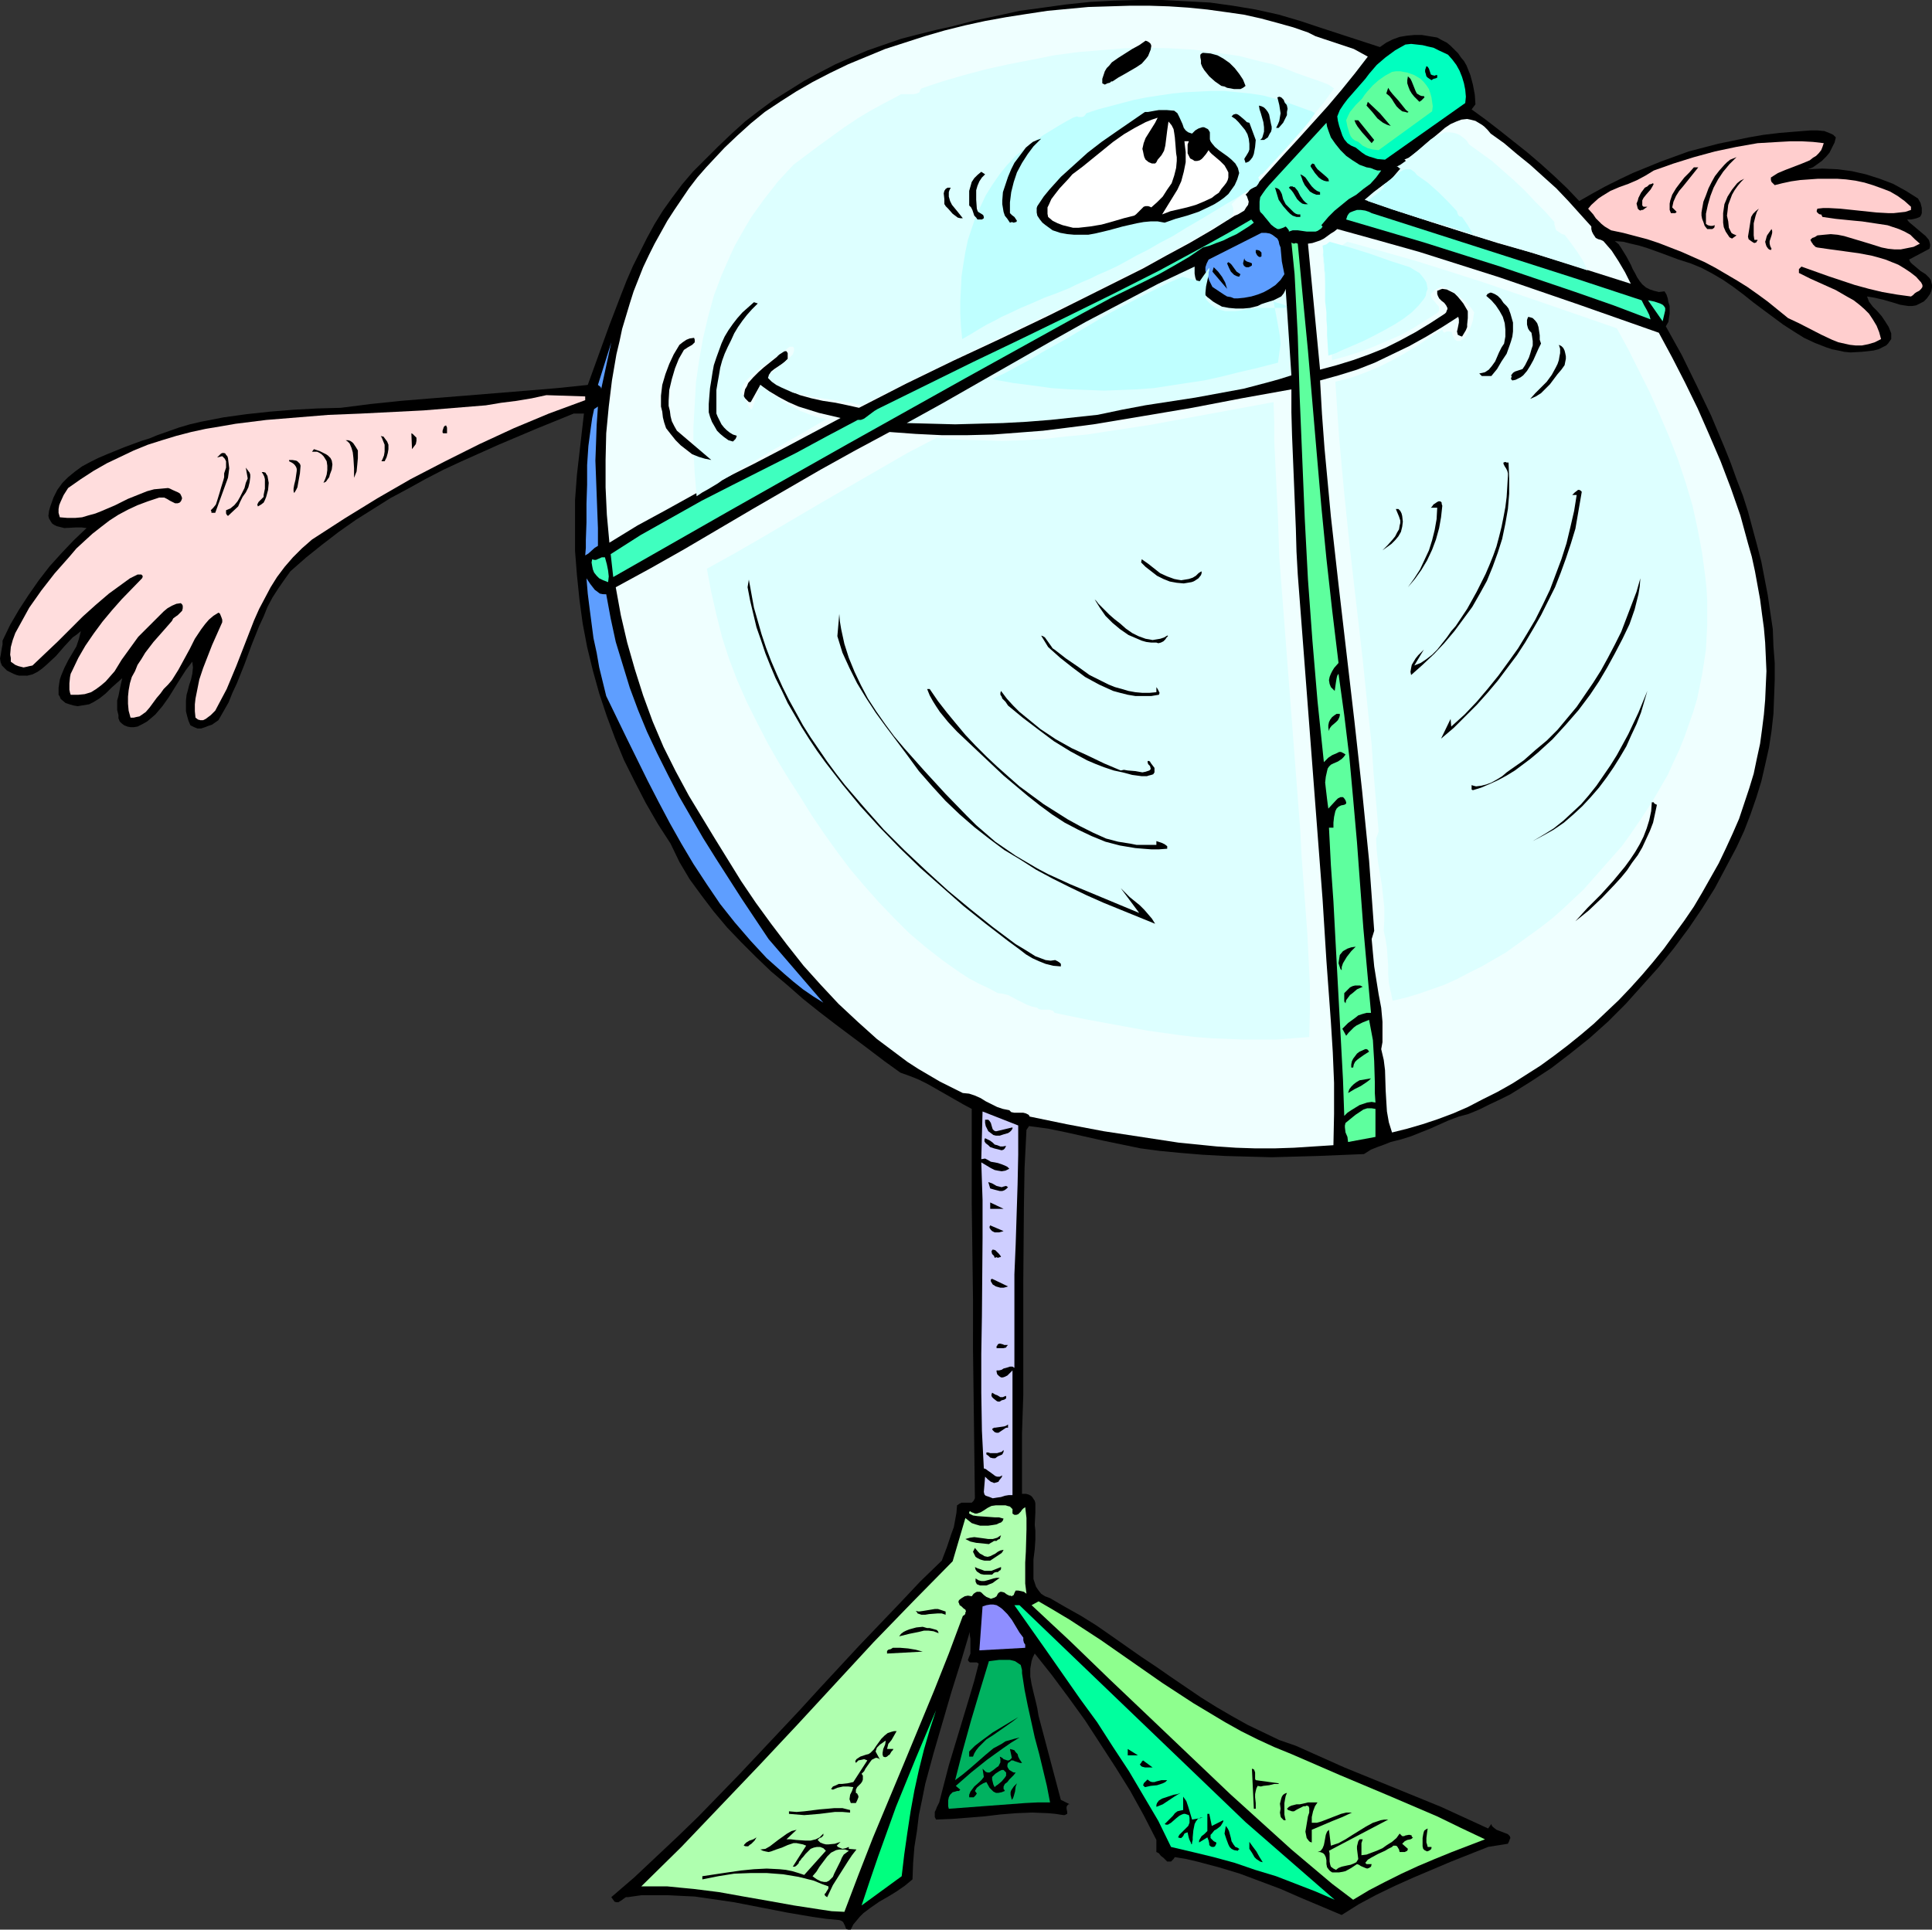 <?xml version="1.0" encoding="UTF-8" standalone="no"?>
<svg
   version="1.0"
   width="129.766mm"
   height="129.639mm"
   id="svg140"
   sodipodi:docname="Satellite Dish 43.wmf"
   xmlns:inkscape="http://www.inkscape.org/namespaces/inkscape"
   xmlns:sodipodi="http://sodipodi.sourceforge.net/DTD/sodipodi-0.dtd"
   xmlns="http://www.w3.org/2000/svg"
   xmlns:svg="http://www.w3.org/2000/svg">
  <rect width="100%" height="100%" fill="#333333" stroke="none"/>
  <sodipodi:namedview
     id="namedview140"
     pagecolor="#ffffff"
     bordercolor="#000000"
     borderopacity="0.25"
     inkscape:showpageshadow="2"
     inkscape:pageopacity="0.0"
     inkscape:pagecheckerboard="0"
     inkscape:deskcolor="#d1d1d1"
     inkscape:document-units="mm" />
  <defs
     id="defs1">
    <pattern
       id="WMFhbasepattern"
       patternUnits="userSpaceOnUse"
       width="6"
       height="6"
       x="0"
       y="0" />
  </defs>
  <path
     style="fill:#000000;fill-opacity:1;fill-rule:evenodd;stroke:none"
     d="m 350.302,11.955 1.617,-1.131 1.617,-0.808 1.778,-0.646 1.94,-0.323 1.778,-0.162 h 1.94 l 1.94,0.323 1.94,0.323 1.132,0.646 1.293,0.646 0.97,0.808 0.97,0.969 0.97,0.969 0.647,0.969 0.808,0.969 0.647,1.131 0.97,2.423 0.647,2.423 0.485,2.585 0.162,2.423 -0.97,1.292 3.556,2.585 3.556,2.746 7.113,5.654 3.395,2.908 3.395,3.069 3.233,3.069 3.071,3.231 3.395,-1.939 3.233,-1.777 3.556,-1.777 3.395,-1.615 3.556,-1.454 3.556,-1.454 3.556,-1.292 3.556,-1.292 3.718,-0.969 3.718,-0.969 3.88,-0.808 3.88,-0.808 3.718,-0.646 4.041,-0.485 3.88,-0.323 4.041,-0.323 h 1.778 l 1.778,0.162 0.808,0.323 0.808,0.323 0.647,0.323 0.647,0.646 -0.323,1.292 -0.647,1.292 -0.647,1.292 -0.808,0.969 -1.132,1.131 -1.132,0.808 -1.132,0.808 -1.293,0.485 3.718,-0.162 3.718,0.162 3.718,0.485 3.556,0.808 3.556,1.131 3.395,1.292 3.233,1.777 3.071,1.939 0.647,1.131 0.323,1.292 v 1.292 l -0.162,0.485 -0.323,0.485 -0.808,0.323 -0.647,0.162 -0.808,0.162 h -0.97 l 0.323,0.485 0.323,0.323 0.97,0.808 2.101,1.777 0.97,0.808 0.808,0.969 0.162,0.485 0.162,0.646 v 0.485 l -0.162,0.646 -5.173,2.746 0.323,0.646 0.485,0.485 0.97,0.808 1.132,0.969 1.293,0.808 0.97,0.969 0.323,0.485 0.162,0.646 0.162,0.646 v 0.646 l -0.162,0.808 -0.323,0.808 -0.808,1.131 -0.808,0.808 -0.97,0.485 -0.97,0.485 -0.97,0.162 h -0.97 l -1.132,-0.162 -0.97,-0.162 -2.101,-0.646 -2.263,-0.646 -2.101,-0.485 -0.97,-0.162 -0.97,-0.162 0.485,1.292 0.97,1.292 1.132,1.131 1.132,1.292 0.97,1.454 0.808,1.292 0.323,0.808 0.323,0.808 v 0.808 0.646 l -0.485,0.646 -0.323,0.485 -0.485,0.485 -0.647,0.323 -1.293,0.646 -1.293,0.323 -2.91,0.323 -2.91,0.162 -1.617,-0.162 -1.455,-0.323 -1.617,-0.323 -1.455,-0.485 -2.91,-1.131 -2.748,-1.292 -2.586,-1.615 -2.748,-1.777 -5.011,-3.716 -2.586,-1.939 -2.425,-1.939 -2.586,-1.939 -2.586,-1.777 -2.748,-1.615 -2.748,-1.454 -2.748,-1.131 -3.071,-0.969 -3.88,-1.454 -4.041,-1.454 -2.101,-0.646 -2.101,-0.485 -1.94,-0.485 -2.101,-0.162 0.97,0.808 0.647,0.969 1.293,2.1 1.132,2.1 0.485,1.131 0.647,1.131 0.485,0.969 0.647,0.969 0.647,0.808 0.97,0.808 0.97,0.485 0.97,0.323 1.293,0.323 1.455,-0.162 0.485,0.808 0.323,0.969 0.162,0.969 0.323,0.969 v 0.969 0.969 l -0.323,2.1 -0.647,1.131 4.041,7.27 3.718,7.593 3.718,7.754 3.395,8.077 1.617,4.039 1.455,4.039 1.617,4.2 1.293,4.039 1.132,4.2 1.132,4.2 1.132,4.362 0.808,4.2 0.808,4.2 0.647,4.362 0.647,4.362 0.162,4.362 0.323,4.2 v 4.362 l -0.162,4.362 -0.162,4.2 -0.485,4.362 -0.647,4.2 -0.97,4.362 -0.97,4.2 -1.293,4.2 -1.455,4.2 -1.617,4.2 -1.94,4.2 -2.748,5.17 -2.748,5.17 -3.233,5.17 -3.395,5.008 -3.718,5.008 -3.88,4.846 -4.203,4.685 -4.203,4.685 -4.526,4.523 -4.688,4.2 -4.85,3.877 -4.85,3.716 -5.173,3.393 -2.586,1.615 -2.586,1.615 -2.586,1.292 -2.748,1.292 -2.586,1.292 -2.748,1.131 -2.425,0.646 -2.586,0.969 -4.688,2.1 -4.85,1.939 -2.586,0.808 -2.586,0.646 -1.617,0.646 -1.778,0.646 -1.617,0.646 -1.778,1.131 -11.801,0.485 -5.82,0.162 -5.82,0.162 -5.981,-0.162 -5.82,-0.162 -5.82,-0.323 -5.82,-0.485 -5.011,-0.485 -4.85,-0.646 -4.688,-0.969 -4.688,-0.969 -9.376,-2.1 -4.688,-0.969 -4.85,-0.646 -0.647,0.969 -0.485,9.693 -0.162,9.693 -0.162,19.224 v 19.224 9.531 l -0.323,9.531 v 15.509 h 0.97 l 0.647,0.162 0.647,0.323 0.323,0.323 0.323,0.485 0.323,0.485 0.162,0.646 v 0.808 1.454 l -0.162,3.231 0.162,1.454 v 1.131 1.131 l -0.162,2.423 -0.323,2.585 v 2.585 1.292 1.131 l 0.323,0.969 0.323,0.969 0.647,0.969 0.647,0.808 0.97,0.646 1.293,0.485 3.88,2.262 4.041,2.262 3.88,2.423 3.718,2.585 7.598,5.331 3.88,2.585 3.718,2.585 7.598,5.17 3.88,2.423 3.88,2.262 4.041,2.262 4.041,1.939 4.041,1.939 4.203,1.454 6.143,2.746 6.143,2.746 12.286,5.008 12.286,5.008 5.981,2.746 5.981,2.746 0.808,-1.131 0.162,0.485 0.323,0.323 0.808,0.646 2.101,0.808 0.808,0.323 0.323,0.323 0.162,0.162 0.162,0.485 -0.162,0.323 -0.162,0.485 -0.323,0.646 -5.011,0.808 -9.376,3.716 -9.538,4.039 -4.688,2.1 -4.688,2.262 -4.526,2.423 -4.365,2.746 -10.346,-4.362 -5.173,-2.262 -5.173,-1.939 -5.173,-1.939 -5.335,-1.615 -5.496,-1.454 -2.748,-0.646 -2.91,-0.485 -0.323,0.485 -0.323,0.323 -0.323,0.323 h -0.323 -0.647 l -0.485,-0.485 -0.485,-0.485 -0.647,-0.485 -0.485,-0.646 -0.647,-0.323 v -3.069 l -3.233,-6.3 -3.395,-6.139 -3.718,-5.977 -3.88,-5.977 -3.88,-5.977 -4.203,-5.816 -4.203,-5.654 -4.365,-5.493 -0.485,0.969 -0.323,0.969 -0.162,0.969 -0.162,0.969 v 1.939 l 0.323,1.939 0.485,2.1 0.485,1.939 0.485,2.1 0.323,1.939 5.658,21.324 2.263,1.131 h -0.323 l -0.323,0.323 -0.162,0.323 v 0.485 l 0.162,0.808 v 0.485 l -0.323,0.162 -0.323,0.162 h -0.323 l -2.101,-0.323 -1.778,-0.162 -4.041,-0.162 -4.041,0.162 -4.041,0.323 -4.041,0.485 -4.041,0.323 -4.203,0.323 -4.041,0.162 -0.323,-0.646 v -0.646 -0.646 l 0.323,-0.646 0.162,-0.485 0.323,-0.646 0.323,-0.646 0.162,-0.646 1.132,-4.362 1.132,-4.362 2.586,-8.562 2.586,-8.562 1.293,-4.362 1.132,-4.362 -0.485,-0.323 h -0.485 -0.323 -0.323 -0.647 l -0.323,-0.323 -0.162,-0.323 0.323,-0.808 0.323,-0.808 v -1.939 -1.777 l -0.162,-0.969 v -0.808 l -2.263,7.593 -2.425,7.754 -2.263,7.754 -2.263,7.754 -2.101,7.754 -0.808,4.039 -0.808,3.877 -0.485,4.039 -0.647,4.039 -0.323,4.039 -0.162,4.2 -1.94,1.615 -2.101,1.454 -2.101,1.292 -2.263,1.292 -2.101,1.454 -1.94,1.454 -0.97,0.969 -0.808,0.969 -0.808,0.969 -0.647,1.292 h -0.323 -0.323 l -0.485,-0.162 -0.162,-0.323 -0.162,-0.485 -0.485,-0.969 -0.485,-0.323 -0.485,-0.162 -3.395,-0.323 -3.395,-0.485 -6.628,-1.131 -13.256,-2.585 -6.628,-0.969 -3.395,-0.485 -3.395,-0.162 -3.233,-0.162 h -3.395 -3.556 l -3.395,0.485 h -0.485 l -0.485,0.323 -0.647,0.485 -0.808,0.485 h -0.485 l -0.485,-0.162 -0.808,-1.131 5.82,-5.008 5.496,-5.17 5.496,-5.17 5.335,-5.17 5.173,-5.331 5.173,-5.331 10.184,-10.824 5.011,-5.331 5.011,-5.493 10.184,-10.985 10.346,-10.824 5.173,-5.493 5.496,-5.331 1.293,-3.393 1.132,-3.393 0.647,-1.777 0.323,-1.777 0.323,-1.777 0.162,-1.939 0.323,-0.162 0.162,-0.162 0.647,-0.323 h 2.101 0.485 l 0.485,-0.485 0.162,-0.323 0.162,-0.323 -0.162,-12.762 -0.162,-12.762 -0.162,-12.439 V 330.203 L 246.844,317.764 246.683,305.648 V 293.532 281.577 l -2.101,-1.131 -4.526,-2.585 -2.263,-1.292 -2.263,-1.292 -2.263,-1.131 -2.425,-0.969 -2.263,-0.808 -4.041,-2.908 -4.041,-3.069 -8.406,-6.3 -4.203,-3.231 -4.041,-3.231 -4.041,-3.554 -4.041,-3.393 -3.88,-3.716 -3.718,-3.716 -3.556,-3.716 -3.395,-4.039 -3.071,-4.039 -3.071,-4.2 -2.586,-4.362 -2.263,-4.685 -3.233,-5.008 -3.071,-5.331 -2.748,-5.331 -2.748,-5.493 -2.263,-5.493 -2.101,-5.654 -1.94,-5.816 -1.617,-5.816 -1.455,-5.977 -1.132,-5.977 -0.808,-5.977 -0.647,-6.3 -0.485,-6.139 v -6.462 -6.462 l 0.485,-6.462 1.778,-15.509 h -2.586 l -9.538,3.877 -9.538,4.039 -9.376,4.2 -4.526,2.1 -4.688,2.423 -4.365,2.423 -4.526,2.423 -4.365,2.746 -4.365,2.746 -4.365,3.069 -4.203,3.231 -4.041,3.231 -4.041,3.554 -1.617,2.262 -1.455,2.1 -1.455,2.262 -1.293,2.423 -0.97,2.423 -1.132,2.423 -1.94,4.846 -1.778,4.846 -1.94,4.846 -1.132,2.423 -0.97,2.423 -1.293,2.262 -1.293,2.262 -1.617,1.131 -0.97,0.323 -0.808,0.323 -0.97,0.323 h -0.97 l -0.808,-0.323 -0.97,-0.485 -0.485,-1.131 -0.323,-1.131 -0.323,-1.292 v -1.454 -1.292 l 0.162,-1.454 0.323,-1.131 0.323,-1.292 0.485,-1.454 0.323,-1.454 0.162,-1.615 -0.162,-1.454 -1.617,2.1 -1.455,2.262 -2.91,4.685 -1.617,2.262 -1.778,2.1 -1.132,0.969 -0.97,0.808 -1.132,0.646 -1.293,0.646 -0.97,0.162 h -0.808 l -0.808,-0.162 -0.808,-0.323 -0.647,-0.485 -0.485,-0.485 -0.323,-0.808 v -0.808 l -0.323,-1.292 v -1.131 -1.292 l 0.323,-1.131 0.485,-2.423 0.485,-2.1 -1.293,1.131 -1.455,1.292 -1.455,1.454 -1.617,1.292 -1.617,0.969 -0.97,0.485 -0.97,0.162 -0.97,0.162 -0.97,0.162 -0.97,-0.162 -1.132,-0.323 -0.97,-0.323 -0.97,-0.808 -0.323,-0.323 -0.162,-0.485 -0.323,-0.485 v -0.646 -1.131 l 0.162,-1.131 0.162,-0.969 0.323,-0.969 0.808,-1.939 0.97,-1.939 2.101,-3.554 0.647,-1.939 0.485,-1.939 -0.97,0.808 -1.132,0.808 -2.101,2.262 -2.101,2.423 -2.425,2.262 -1.132,0.969 -1.132,0.808 -1.293,0.646 -1.293,0.323 H 5.496 4.85 L 4.203,171.402 3.395,171.079 2.748,170.756 1.778,170.271 1.132,169.625 0.485,168.979 0.162,168.171 0,167.202 l 0.162,-0.808 0.323,-1.939 0.162,-0.808 v -0.969 l 1.94,-4.039 2.263,-3.877 2.425,-3.716 2.586,-3.716 2.748,-3.554 3.071,-3.393 3.071,-3.231 3.233,-3.069 -1.293,-0.162 H 19.398 l -3.071,0.162 -1.293,-0.323 -0.647,-0.162 -0.647,-0.323 -0.485,-0.323 -0.323,-0.485 -0.485,-0.808 -0.162,-0.646 0.162,-1.292 0.323,-1.131 0.808,-2.262 0.97,-1.939 1.293,-1.777 1.455,-1.454 1.778,-1.454 1.778,-1.292 2.101,-1.131 1.94,-0.969 2.263,-0.969 4.365,-1.777 4.365,-1.615 2.101,-0.646 1.94,-0.808 2.748,-0.969 2.748,-0.969 2.748,-0.808 2.748,-0.646 5.82,-1.131 5.82,-0.808 5.981,-0.646 5.981,-0.485 5.981,-0.323 5.981,-0.162 7.598,-0.969 7.759,-0.808 7.921,-0.646 8.083,-0.646 15.842,-1.292 7.759,-0.646 7.759,-0.808 2.748,-7.593 2.748,-7.593 2.91,-7.593 1.455,-3.716 1.617,-3.716 1.778,-3.554 1.778,-3.554 1.94,-3.554 2.101,-3.393 2.425,-3.393 2.425,-3.231 2.748,-3.231 3.071,-3.069 3.233,-3.231 3.556,-3.393 3.395,-3.069 3.556,-2.746 3.718,-2.746 3.88,-2.423 3.88,-2.423 3.88,-2.1 4.041,-2.1 4.041,-1.777 4.203,-1.777 4.203,-1.454 4.203,-1.454 4.365,-1.131 4.526,-1.131 4.365,-0.969 5.496,-1.454 5.496,-1.131 5.82,-1.292 5.981,-0.808 5.82,-0.808 6.143,-0.646 5.981,-0.323 L 288.874,0 h 6.143 l 6.143,0.323 5.981,0.323 5.82,0.808 5.82,0.969 5.82,1.292 5.496,1.615 5.335,1.777 z"
     id="path1" />
  <path
     style="fill:#efffff;fill-opacity:1;fill-rule:evenodd;stroke:none"
     d="m 347.231,14.378 -3.233,4.2 -3.395,4.2 -3.556,4.2 -7.436,8.239 -3.718,4.039 -7.436,8.239 -0.647,0.323 -0.485,0.323 -0.485,0.646 -0.647,0.646 0.323,0.323 0.162,0.485 0.323,0.969 -0.162,0.808 -0.485,0.646 -0.485,0.808 -0.808,0.485 -0.808,0.485 -0.808,0.323 -5.658,3.554 -5.82,3.393 -5.981,3.231 -5.82,3.231 -11.962,5.977 -11.962,5.977 -12.124,5.816 -12.124,5.654 -11.962,5.816 -11.962,6.139 -2.91,-0.646 -3.071,-0.646 -3.233,-0.485 -2.91,-0.646 -2.91,-0.808 -1.617,-0.646 -1.293,-0.646 -1.293,-0.646 -1.293,-0.969 -1.132,-0.969 -1.293,-1.131 0.323,-0.485 0.323,-0.485 0.808,-0.646 0.97,-0.646 0.97,-0.646 0.808,-0.646 0.323,-0.323 0.323,-0.323 V 90.628 90.305 89.659 l -0.323,-0.485 h -1.132 l -1.293,1.454 -1.617,1.292 -1.617,1.292 -1.455,1.292 -1.293,1.292 -1.293,1.454 -0.323,0.808 -0.485,0.808 -0.162,0.808 -0.162,0.969 0.323,0.485 0.485,0.485 0.485,0.485 h 0.162 0.323 l 2.425,-4.362 2.263,1.615 2.425,1.454 2.425,1.292 2.586,1.131 2.586,0.808 2.586,0.808 2.748,0.646 2.748,0.646 -7.274,3.877 -7.274,3.877 -7.436,3.877 -7.436,3.716 -7.436,3.877 -7.274,4.039 -7.436,4.039 -7.113,4.362 -0.647,-7.108 -0.323,-6.947 v -6.947 l 0.162,-6.785 0.647,-6.785 0.808,-6.623 1.132,-6.623 0.808,-3.393 0.647,-3.069 0.97,-3.231 0.97,-3.231 0.97,-3.069 2.425,-6.139 1.455,-3.069 1.455,-2.908 1.617,-2.908 1.617,-2.908 1.778,-2.746 3.718,-5.493 2.101,-2.746 2.263,-2.585 2.263,-2.423 2.425,-2.585 3.233,-3.069 3.395,-3.069 3.556,-2.908 3.88,-2.585 4.041,-2.585 4.203,-2.423 4.365,-2.262 4.688,-2.262 4.688,-1.939 4.688,-1.939 5.011,-1.615 5.011,-1.615 5.011,-1.454 5.173,-1.292 5.173,-1.131 5.335,-0.969 5.173,-0.808 5.335,-0.808 5.173,-0.485 5.173,-0.485 5.335,-0.162 5.173,-0.162 h 5.011 l 5.011,0.162 4.85,0.323 4.85,0.485 4.688,0.646 4.526,0.646 4.365,0.969 4.203,1.131 4.041,1.131 3.718,1.292 1.94,0.969 1.94,0.646 3.88,1.292 3.88,1.292 1.778,0.969 z"
     id="path2" />
  <path
     style="fill:#ddffff;fill-opacity:1;fill-rule:evenodd;stroke:none"
     d="m 338.663,22.455 -2.586,3.554 -2.91,3.554 -3.071,3.554 -3.071,3.393 -3.071,3.393 -3.233,3.393 -6.143,6.785 -0.485,0.323 -0.485,0.485 -0.485,0.485 -0.485,0.485 0.323,0.646 0.162,0.808 v 0.646 l -0.323,0.646 -0.485,0.646 -0.485,0.485 -0.808,0.323 -0.647,0.323 -5.011,3.069 -5.173,2.908 -5.496,3.069 -5.82,3.069 -5.82,2.908 -5.981,3.069 -12.286,5.977 -12.124,5.816 -5.981,2.908 -5.981,2.908 -5.82,2.746 -5.496,2.746 -5.496,2.746 -5.173,2.585 -1.293,-0.323 -1.455,-0.323 -3.071,-0.485 -3.233,-0.485 -3.395,-0.485 -3.395,-0.808 -1.617,-0.323 -1.455,-0.646 -1.455,-0.646 -1.293,-0.646 -1.132,-0.808 -0.97,-0.969 0.162,-0.485 0.323,-0.485 0.97,-0.808 1.293,-1.131 1.293,-0.969 1.293,-1.131 0.97,-0.969 0.162,-0.485 0.162,-0.485 v -0.646 l -0.323,-0.323 h -0.808 l -0.647,0.485 -0.647,0.646 -1.778,1.131 -1.94,1.454 -2.101,1.454 -1.778,1.454 -0.97,0.808 -0.808,0.808 -0.647,0.808 -0.485,0.646 -0.323,0.969 -0.162,0.808 0.162,0.323 0.323,0.485 0.808,1.615 0.323,0.646 0.323,0.808 0.485,0.485 v 0 h 0.323 l 0.162,-0.485 0.323,-0.808 1.132,-3.554 0.323,-0.646 0.162,-0.646 1.94,1.615 1.94,1.292 2.101,1.454 2.101,1.131 2.101,1.131 2.101,0.808 2.263,0.808 2.263,0.485 -1.455,0.808 -1.455,0.808 -2.425,1.454 -2.263,1.292 -2.101,1.131 -1.778,1.131 -1.778,0.969 -6.466,3.877 -1.778,0.969 -1.778,1.131 -0.97,0.646 -2.263,1.292 -1.132,0.808 -2.425,1.454 -1.455,0.808 -1.455,0.969 -0.485,-5.816 -0.323,-5.977 v -5.816 l 0.323,-5.654 0.323,-5.654 0.808,-5.654 0.97,-5.493 1.293,-5.493 1.455,-5.331 1.94,-5.17 1.132,-2.585 1.132,-2.585 1.132,-2.423 2.748,-4.846 1.455,-2.423 1.617,-2.262 1.617,-2.262 1.778,-2.262 1.778,-2.262 1.94,-2.1 1.94,-2.1 6.466,-4.846 6.466,-4.685 3.395,-2.262 3.233,-1.939 3.556,-1.939 3.395,-1.777 0.808,-0.485 h 0.808 1.617 0.808 l 0.808,-0.162 0.323,-0.162 0.323,-0.162 0.162,-0.485 0.323,-0.485 5.335,-1.777 5.496,-1.615 5.496,-1.454 5.82,-1.292 5.82,-1.131 5.658,-1.131 5.981,-0.808 5.82,-0.485 5.981,-0.485 5.981,-0.162 5.82,0.162 5.82,0.323 5.981,0.808 5.658,0.808 5.658,1.454 2.91,0.646 2.748,0.969 1.617,0.646 1.617,0.646 3.233,1.131 3.233,1.131 1.617,0.646 z"
     id="path3" />
  <path
     style="fill:#bfffff;fill-opacity:1;fill-rule:evenodd;stroke:none"
     d="m 333.814,28.755 -1.455,2.1 -1.617,1.939 -3.395,3.877 -3.395,3.716 -3.556,3.877 h -0.323 l -0.162,0.323 -0.485,0.485 0.162,0.323 0.162,0.485 -0.162,0.485 -0.162,0.323 -0.485,0.646 -0.808,0.323 -2.425,1.454 -2.263,1.454 -2.263,1.292 -2.101,1.292 -4.041,2.423 -3.88,2.262 -3.395,2.1 -3.395,1.777 -3.071,1.777 -2.91,1.454 -2.586,1.454 -2.425,1.292 -2.425,1.131 -2.263,0.969 -1.94,0.969 -1.94,0.808 -1.778,0.808 -1.617,0.808 -3.233,1.292 -3.071,1.131 -2.91,1.292 -3.071,1.292 -3.071,1.454 -1.778,0.808 -1.778,0.969 -1.94,0.969 -1.94,1.131 -2.101,1.292 -2.263,1.292 -0.323,-3.231 -0.162,-3.231 v -3.231 l 0.162,-3.069 0.162,-3.231 0.485,-3.231 0.485,-2.908 0.647,-3.069 0.97,-2.908 0.97,-2.908 1.293,-2.746 1.293,-2.746 1.617,-2.585 1.778,-2.585 1.94,-2.423 2.263,-2.423 3.395,-2.746 3.718,-2.585 3.718,-2.262 1.94,-1.131 1.778,-0.969 0.485,-0.162 0.485,-0.162 0.485,0.162 h 0.808 l 0.485,-0.162 0.323,-0.323 0.323,-0.485 2.91,-0.969 6.143,-1.615 3.071,-0.808 3.233,-0.646 6.466,-0.969 3.233,-0.323 3.395,-0.162 3.233,-0.162 h 3.395 l 3.233,0.323 3.233,0.323 3.233,0.485 3.071,0.808 3.071,0.969 1.778,0.646 1.778,0.646 1.778,0.646 0.97,0.323 z"
     id="path4" />
  <path
     style="fill:#000000;fill-opacity:1;fill-rule:evenodd;stroke:none"
     d="m 292.269,11.631 -0.162,0.969 -0.323,0.808 -0.323,0.808 -0.485,0.646 -1.132,1.292 -1.455,0.969 -3.071,1.777 -1.455,0.808 -1.455,0.969 h -0.323 l -0.323,0.323 -0.647,0.162 -0.647,0.323 -0.323,-0.162 -0.323,-0.162 v -1.131 l 0.323,-0.969 0.323,-0.969 0.485,-0.808 0.647,-0.646 0.647,-0.808 1.617,-1.131 1.778,-1.131 1.778,-1.131 1.778,-0.969 1.617,-1.131 0.485,0.162 0.485,0.323 0.323,0.323 z"
     id="path5" />
  <path
     style="fill:#00ffbf;fill-opacity:1;fill-rule:evenodd;stroke:none"
     d="m 367.599,13.893 1.132,1.292 0.97,1.292 0.808,1.454 0.647,1.615 0.485,1.615 0.323,1.615 0.162,1.777 -0.162,1.615 -20.368,14.378 -1.94,-0.162 -2.101,-0.646 -0.808,-0.323 -0.97,-0.646 -0.808,-0.646 -0.808,-0.646 -1.132,-0.485 -0.97,-0.646 -0.808,-0.969 -0.485,-0.969 -0.808,-2.423 -0.323,-1.292 -0.162,-1.131 0.647,-1.615 0.97,-1.454 0.97,-1.292 1.132,-1.292 2.263,-2.585 1.132,-1.292 0.97,-1.292 0.97,-1.131 0.97,-1.131 2.263,-1.939 2.425,-1.777 2.586,-1.454 1.455,-0.162 1.455,0.162 1.455,0.162 1.293,0.323 1.455,0.323 1.293,0.646 z"
     id="path6" />
  <path
     style="fill:#5eff9e;fill-opacity:1;fill-rule:evenodd;stroke:none"
     d="m 360.648,20.032 0.808,0.808 0.647,0.808 0.647,0.969 0.323,0.969 0.323,1.131 0.162,1.131 0.162,1.131 -0.162,1.292 -13.579,9.854 -1.455,-0.162 -1.293,-0.323 -1.293,-0.646 -1.132,-0.969 -0.808,-0.323 -0.647,-0.485 -0.485,-0.646 -0.323,-0.808 -0.485,-1.615 -0.162,-0.808 -0.162,-0.808 0.485,-1.131 0.485,-0.969 1.455,-1.777 1.617,-1.615 0.647,-0.969 0.647,-0.808 1.455,-1.615 1.455,-1.292 1.617,-1.131 1.778,-0.969 0.97,-0.162 h 1.132 l 0.808,0.162 0.97,0.162 1.778,0.646 z"
     id="path7" />
  <path
     style="fill:#000000;fill-opacity:1;fill-rule:evenodd;stroke:none"
     d="m 316.193,21.809 -0.647,0.485 -0.647,0.323 h -0.97 -0.647 l -1.778,-0.323 -0.647,-0.323 -0.808,-0.162 -1.617,-1.131 -1.455,-1.292 -0.647,-0.808 -0.647,-0.808 -0.485,-0.808 -0.323,-0.808 v -0.808 l -0.162,-0.808 V 14.216 13.893 l 0.323,-0.323 0.323,-0.162 1.94,0.162 1.778,0.485 1.455,0.808 1.617,1.131 1.293,1.292 1.132,1.454 0.97,1.454 z"
     id="path8" />
  <path
     style="fill:#000000;fill-opacity:1;fill-rule:evenodd;stroke:none"
     d="m 364.851,19.063 v 0.323 0.323 l -0.323,0.162 -0.647,0.162 -0.485,0.323 -0.485,-0.323 -0.485,-0.323 -0.323,-0.323 -0.162,-0.646 -0.162,-0.485 v -0.485 l 0.162,-0.485 0.162,-0.485 0.323,0.162 0.323,0.485 0.323,0.969 0.162,0.485 0.323,0.162 0.647,0.162 0.323,-0.162 z"
     id="path9" />
  <path
     style="fill:#000000;fill-opacity:1;fill-rule:evenodd;stroke:none"
     d="m 361.456,24.394 0.162,0.323 -0.162,0.162 -0.323,0.323 -0.162,0.162 -0.162,0.162 -0.485,0.323 -0.647,-0.646 -0.647,-0.646 -0.647,-0.808 -0.485,-0.808 -0.323,-0.808 -0.323,-0.969 V 20.355 l 0.162,-0.969 0.647,0.646 0.323,0.646 0.323,0.808 0.323,0.808 0.323,0.808 0.323,0.646 0.808,0.485 0.485,0.162 z"
     id="path10" />
  <path
     style="fill:#000000;fill-opacity:1;fill-rule:evenodd;stroke:none"
     d="m 357.577,28.432 -0.323,0.162 -0.485,-0.162 -0.808,-0.162 -0.808,-0.646 -0.647,-0.646 -0.647,-0.969 -0.485,-0.808 -0.647,-0.808 -0.808,-0.646 0.485,-1.454 0.485,0.808 0.647,0.808 1.455,1.615 1.293,1.615 0.647,0.808 z"
     id="path11" />
  <path
     style="fill:#000000;fill-opacity:1;fill-rule:evenodd;stroke:none"
     d="m 326.701,26.817 0.162,0.808 -0.162,0.808 v 0.808 l -0.323,0.646 -0.647,1.292 -1.132,1.292 h -0.647 l 0.485,-0.969 0.323,-0.808 0.162,-0.969 0.162,-0.969 -0.323,-2.1 -0.485,-1.939 0.485,-0.162 0.485,0.162 0.323,0.323 0.323,0.323 0.162,0.485 0.162,0.323 0.323,0.323 z"
     id="path12" />
  <path
     style="fill:#000000;fill-opacity:1;fill-rule:evenodd;stroke:none"
     d="m 353.05,31.986 -0.97,-0.323 -0.97,-0.485 -0.647,-0.485 -0.808,-0.646 -1.293,-1.615 -1.455,-1.615 0.323,-0.969 3.071,2.908 z"
     id="path13" />
  <path
     style="fill:#000000;fill-opacity:1;fill-rule:evenodd;stroke:none"
     d="m 322.66,31.502 0.162,0.646 v 0.646 l -0.162,0.646 -0.323,0.485 -0.485,0.969 -0.97,0.646 h -0.97 l 0.485,-0.485 0.162,-0.485 0.323,-1.131 v -1.131 l -0.162,-1.292 -0.647,-2.262 -0.323,-0.969 -0.162,-0.969 0.647,0.162 0.647,0.323 0.485,0.485 0.485,0.646 0.323,0.646 0.162,0.808 z"
     id="path14" />
  <path
     style="fill:#000000;fill-opacity:1;fill-rule:evenodd;stroke:none"
     d="m 298.088,28.109 0.808,0.646 0.485,0.969 0.808,1.777 0.323,0.969 0.485,0.646 0.647,0.485 0.485,0.162 0.485,0.162 0.808,-0.808 0.808,-0.485 0.97,-0.323 h 0.485 l 0.323,0.162 0.647,0.323 0.323,0.485 0.162,0.323 v 1.777 l 0.162,0.485 0.323,0.485 0.808,0.969 0.97,0.808 1.132,0.808 1.132,0.808 0.97,0.808 0.97,0.969 0.647,1.131 0.162,0.646 0.162,0.646 -0.485,1.615 -0.647,1.454 -0.808,1.131 -0.808,1.131 -1.132,0.969 -1.132,0.808 -1.293,0.808 -1.293,0.646 -2.748,1.292 -2.91,0.969 -2.91,0.808 -2.748,0.969 -1.778,-0.323 h -1.778 l -1.778,0.162 -1.778,0.323 -3.556,0.808 -3.556,0.969 -3.395,0.808 -1.778,0.323 h -1.778 -1.778 l -1.778,-0.162 -1.778,-0.323 -1.94,-0.646 -1.778,-1.292 -0.808,-0.646 -0.647,-0.808 -0.647,-0.969 -0.162,-0.808 v -1.131 l 0.162,-0.485 0.323,-0.485 1.293,-1.939 1.455,-1.777 2.91,-3.231 3.395,-3.069 3.395,-3.069 3.556,-2.746 3.718,-2.585 7.274,-5.008 h 0.808 l 1.778,-0.323 0.97,-0.162 h 1.94 z"
     id="path15" />
  <path
     style="fill:#000000;fill-opacity:1;fill-rule:evenodd;stroke:none"
     d="m 318.78,35.54 -0.162,1.777 -0.323,1.777 -0.323,0.808 -0.485,0.646 -0.485,0.485 -0.808,0.323 -0.162,-0.485 -0.162,-0.485 0.162,-0.323 0.323,-0.485 0.485,-0.808 0.162,-0.323 0.162,-0.485 v -1.454 l -0.162,-1.292 -0.323,-1.131 -0.647,-1.131 -0.808,-0.969 -0.808,-0.969 -0.808,-0.808 -0.97,-0.646 0.323,-0.323 0.162,-0.162 0.647,-0.162 0.485,0.162 0.647,0.485 1.132,0.969 0.485,0.485 0.647,0.162 z"
     id="path16" />
  <path
     style="fill:#ffffff;fill-opacity:1;fill-rule:evenodd;stroke:none"
     d="m 290.814,40.548 0.808,0.646 0.808,0.323 h 0.485 0.323 l 0.323,-0.323 0.323,-0.646 0.97,-1.131 0.647,-1.131 0.323,-1.292 0.162,-1.292 0.323,-2.585 0.162,-1.131 0.162,-1.131 0.808,0.969 0.485,0.969 0.162,0.969 0.162,1.131 0.162,1.939 0.162,2.1 0.162,0.969 v 0.969 l -0.162,1.777 -0.485,1.939 -0.647,1.939 -1.132,1.615 -1.132,1.777 -1.455,1.454 -1.455,1.292 -0.323,-0.162 -0.485,-0.162 h -0.647 l -0.485,0.162 -0.485,0.485 -0.485,0.485 -0.97,0.969 -0.485,0.323 -2.586,0.646 -2.748,0.808 -2.91,0.808 -2.91,0.485 -1.455,0.162 -1.455,0.162 h -1.455 l -1.293,-0.323 -1.293,-0.323 -1.293,-0.485 -1.293,-0.646 -1.132,-0.969 L 265.919,54.28 v -0.808 -0.808 l 0.323,-0.646 0.647,-1.454 0.97,-1.292 1.132,-1.454 2.263,-2.423 0.97,-1.131 2.586,-1.939 2.586,-2.1 5.173,-4.2 2.748,-1.939 2.748,-1.615 2.748,-1.454 1.617,-0.646 1.455,-0.485 -0.647,1.292 -0.808,1.292 -1.617,2.585 -0.485,1.292 -0.323,1.454 0.162,0.646 0.162,0.808 0.162,0.646 z"
     id="path17" />
  <path
     style="fill:#efffff;fill-opacity:1;fill-rule:evenodd;stroke:none"
     d="m 403.971,57.511 v 0.646 l 0.162,0.646 0.323,0.646 0.323,0.485 0.323,0.485 0.647,0.323 0.647,0.162 0.647,0.323 2.101,2.423 1.778,2.746 1.617,2.746 1.455,2.908 -16.812,-5.331 -8.406,-2.585 -8.568,-2.423 -16.812,-5.331 -8.244,-2.746 -8.244,-2.908 1.293,-1.292 1.293,-1.131 1.455,-1.131 2.91,-2.262 1.293,-0.969 1.293,-1.292 0.97,-1.292 -0.323,-0.323 -0.162,-0.162 -0.323,-0.323 h -0.162 l 1.132,-0.485 1.293,-0.969 1.293,-0.969 1.293,-1.131 1.293,-1.131 2.748,-2.262 1.293,-1.131 1.455,-0.969 1.455,-0.646 1.293,-0.485 1.455,-0.162 0.808,0.162 0.647,0.162 0.647,0.162 0.808,0.485 0.808,0.485 0.647,0.485 0.808,0.808 0.808,0.969 3.395,2.423 3.233,2.746 3.395,2.746 3.395,3.069 3.233,2.908 3.071,3.231 2.91,3.231 z"
     id="path18" />
  <path
     style="fill:#ddffff;fill-opacity:1;fill-rule:evenodd;stroke:none"
     d="m 394.595,56.38 v 0.646 l 0.162,0.485 0.162,0.646 0.162,0.323 0.485,0.323 0.485,0.323 0.485,0.323 0.647,0.162 1.617,2.1 1.617,2.262 1.455,2.262 1.132,2.423 -14.225,-4.523 -7.113,-2.1 -7.113,-2.1 -14.225,-4.523 -6.951,-2.262 -6.951,-2.423 1.132,-0.969 1.132,-0.969 2.586,-1.939 1.132,-0.808 1.132,-0.969 0.97,-1.131 0.97,-1.131 -0.323,-0.162 -0.323,-0.323 h -0.323 l 0.97,-0.485 1.132,-0.808 1.132,-0.808 0.97,-0.969 1.132,-0.969 1.132,-0.969 2.263,-1.939 1.293,-0.808 1.132,-0.485 1.132,-0.485 h 1.293 l 1.132,0.162 1.293,0.485 0.647,0.485 0.647,0.485 0.647,0.646 0.485,0.808 2.91,2.1 2.91,2.1 2.748,2.423 2.748,2.423 2.748,2.585 2.586,2.746 2.586,2.585 z"
     id="path19" />
  <path
     style="fill:#bfffff;fill-opacity:1;fill-rule:evenodd;stroke:none"
     d="m 369.862,53.634 0.162,0.646 0.162,0.323 0.323,0.323 0.647,0.162 1.455,2.1 0.647,1.131 0.647,1.131 -6.628,-2.1 -3.395,-0.969 -3.395,-0.969 -6.628,-2.1 -6.628,-2.262 1.132,-0.969 1.132,-0.808 1.132,-0.969 0.485,-0.485 0.323,-0.485 -0.162,-0.162 -0.162,-0.162 0.97,-0.646 0.97,-0.808 1.132,-0.969 0.97,-0.808 1.132,-0.646 0.647,-0.162 h 0.485 0.647 l 0.485,0.323 0.647,0.485 0.485,0.646 2.748,1.939 2.748,2.423 2.425,2.423 z"
     id="path20" />
  <path
     style="fill:#000000;fill-opacity:1;fill-rule:evenodd;stroke:none"
     d="m 348.847,35.54 -0.647,0.808 -1.132,-1.292 -1.293,-1.454 -1.132,-1.454 -0.485,-0.808 -0.323,-0.808 h 0.97 z"
     id="path21" />
  <path
     style="fill:#3fffbf;fill-opacity:1;fill-rule:evenodd;stroke:none"
     d="m 346.908,42.487 0.97,0.162 0.485,0.162 0.323,0.162 0.97,0.323 h 0.485 0.485 l -1.293,1.777 -1.455,1.615 -1.778,1.292 -1.778,1.454 -1.94,1.131 -1.778,1.454 -1.778,1.454 -1.617,1.615 -1.778,2.1 0.323,0.323 -0.323,0.485 -0.485,0.323 -0.485,0.323 -0.485,0.162 h -0.97 -1.293 l -2.263,-0.323 h -1.293 l -0.485,0.162 -0.485,0.162 v -0.323 l -0.485,-0.646 -0.323,-0.323 -0.647,0.323 -0.485,0.162 -0.485,0.162 h -0.485 l -0.808,-0.485 -0.808,-0.646 -0.647,-0.808 -0.808,-0.969 -0.647,-0.808 -0.647,-0.646 -0.162,-0.646 v -0.808 -1.131 l 0.162,-1.131 0.647,-0.969 0.808,-1.131 0.808,-0.969 1.778,-1.939 12.771,-13.893 0.162,0.969 0.323,0.969 0.647,1.777 1.132,1.615 1.293,1.615 1.455,1.454 1.617,1.131 1.778,1.131 z"
     id="path22" />
  <path
     style="fill:#000000;fill-opacity:1;fill-rule:evenodd;stroke:none"
     d="m 264.303,35.217 -1.94,1.939 -1.455,1.939 -1.455,2.262 -1.293,2.423 -0.808,2.423 -0.647,2.585 -0.323,2.585 v 2.746 l 0.485,0.485 0.647,0.485 0.323,0.485 0.323,0.485 -0.162,0.323 h -0.162 l -0.485,0.162 -0.485,-0.162 -0.485,0.162 -0.647,-0.969 -0.647,-0.808 -0.323,-0.969 -0.162,-0.969 -0.162,-0.969 V 50.888 l 0.162,-2.1 0.647,-1.939 0.647,-1.939 0.808,-1.939 0.808,-1.615 1.455,-1.939 1.455,-1.939 0.97,-0.808 0.808,-0.646 1.132,-0.485 z"
     id="path23" />
  <path
     style="fill:#ffcece;fill-opacity:1;fill-rule:evenodd;stroke:none"
     d="m 462.974,36.348 -0.323,0.969 -0.323,0.808 -0.647,0.808 -0.647,0.646 -0.808,0.485 -0.808,0.646 -1.94,0.808 -4.203,1.615 -1.94,0.808 -1.778,1.131 v 0.646 l 0.162,0.485 0.808,0.808 1.94,-0.485 2.263,-0.485 2.263,-0.323 2.263,-0.162 2.263,-0.162 h 2.425 2.425 l 2.263,0.162 2.425,0.323 2.263,0.485 2.101,0.646 2.263,0.808 2.101,0.808 1.94,1.131 1.778,1.292 1.617,1.454 v 0.808 l -1.455,0.485 -1.455,0.162 -1.455,0.162 h -1.455 l -2.91,-0.162 -3.071,-0.323 -3.071,-0.323 -3.071,-0.323 -2.91,-0.162 h -1.455 l -1.455,0.162 -0.162,0.485 v 0.323 l 0.323,0.323 0.162,0.162 0.323,0.162 h 0.323 l 0.162,0.323 0.162,0.323 3.395,0.485 3.233,0.323 1.617,0.162 1.778,0.162 3.233,0.485 3.233,0.485 1.455,0.485 1.455,0.485 1.455,0.646 1.455,0.808 1.132,1.131 1.293,1.131 -1.617,0.808 -1.617,0.323 -1.617,0.323 h -1.617 l -1.617,-0.162 -1.617,-0.323 -3.071,-0.969 -1.617,-0.485 -1.617,-0.485 -3.233,-0.969 -1.617,-0.323 -1.778,-0.162 -1.778,0.162 -1.617,0.162 -0.485,0.323 -0.323,0.162 -0.485,0.162 -0.485,0.485 0.323,0.646 0.162,0.162 0.162,0.323 0.485,0.485 0.162,0.162 0.485,0.162 3.395,0.485 3.556,0.485 3.556,0.485 3.395,0.646 1.778,0.485 1.617,0.485 1.617,0.646 1.617,0.646 1.617,0.969 1.455,0.969 1.455,1.131 1.293,1.454 0.162,0.323 0.162,0.323 v 0.485 l -0.323,0.485 -0.485,0.485 -0.647,0.323 -0.485,0.323 -0.485,0.485 -0.485,0.323 -3.556,-0.485 -3.718,-0.646 -3.395,-0.808 -3.556,-0.969 -6.789,-2.262 -6.789,-2.423 -0.323,0.323 -0.323,0.323 v 0.969 l 2.91,1.454 3.233,1.454 3.233,1.454 3.071,1.777 1.455,0.808 1.455,1.131 1.293,1.131 1.132,1.131 0.97,1.454 0.97,1.615 0.647,1.615 0.485,1.777 -1.617,0.808 -1.617,0.485 -1.617,0.323 h -1.617 l -1.455,-0.162 -1.455,-0.323 -1.455,-0.323 -1.617,-0.646 -2.748,-1.292 -5.658,-2.908 -2.748,-1.292 -2.586,-2.1 -2.586,-2.1 -2.425,-1.777 -2.748,-1.939 -2.586,-1.615 -2.748,-1.615 -2.748,-1.615 -2.748,-1.454 -2.91,-1.292 -2.91,-1.292 -2.91,-1.131 -2.91,-1.131 -2.91,-0.969 -3.071,-0.808 -3.071,-0.808 -3.071,-0.646 -0.808,-0.485 -0.808,-0.485 -0.808,-0.646 -1.455,-1.454 -0.647,-0.969 -1.293,-1.454 0.808,-0.969 1.778,-1.615 0.97,-0.646 2.101,-1.292 2.263,-0.969 2.263,-0.808 2.263,-0.969 2.101,-1.131 2.101,-1.292 5.011,-1.777 5.173,-1.615 5.335,-1.454 5.335,-1.131 5.496,-0.969 2.748,-0.162 2.748,-0.162 2.91,-0.162 h 2.748 l 2.91,0.162 z"
     id="path24" />
  <path
     style="fill:#ffffff;fill-opacity:1;fill-rule:evenodd;stroke:none"
     d="m 301.806,35.864 -0.323,0.808 v 0.646 0.808 0.808 l 0.323,0.646 0.323,0.646 0.647,0.323 0.485,0.323 h 0.647 L 304.554,40.71 l 0.485,-0.323 0.323,-0.323 0.808,-0.969 0.647,-0.969 0.323,0.485 0.485,0.485 2.101,1.777 1.132,1.131 0.647,1.131 0.323,0.646 v 0.646 0.646 l -0.162,0.646 -0.323,0.646 -0.485,0.646 -0.808,0.969 -0.647,0.969 -0.97,0.646 -0.808,0.646 -2.101,0.969 -1.94,0.808 -2.263,0.646 -2.101,0.485 -2.101,0.485 -2.101,0.808 1.293,-2.1 1.293,-2.1 1.293,-2.1 0.97,-2.1 0.647,-2.423 0.485,-2.423 V 40.064 38.61 l -0.162,-1.292 -0.162,-1.454 z"
     id="path25" />
  <path
     style="fill:#000000;fill-opacity:1;fill-rule:evenodd;stroke:none"
     d="m 440.828,39.902 -1.778,1.777 -1.617,1.939 -1.293,1.939 -1.132,2.1 -0.808,2.1 -0.647,2.262 L 433.069,54.28 v 2.585 l 0.485,0.323 0.647,0.162 h 0.485 l 0.647,-0.162 -0.162,0.646 -0.485,0.323 h -0.647 -0.647 l -0.647,-0.808 -0.323,-0.969 -0.323,-0.808 -0.162,-0.808 v -0.808 l 0.162,-0.969 0.323,-1.777 0.647,-1.615 0.647,-1.777 0.808,-1.615 0.808,-1.454 1.132,-1.454 1.293,-1.454 0.647,-0.646 0.808,-0.646 0.808,-0.323 z"
     id="path26" />
  <path
     style="fill:#000000;fill-opacity:1;fill-rule:evenodd;stroke:none"
     d="m 337.37,46.041 h -0.647 l -0.647,-0.162 -0.647,-0.323 -0.647,-0.485 -0.97,-1.131 -0.97,-1.454 -0.162,-0.323 0.162,-0.323 0.323,-0.323 0.485,0.162 0.323,0.646 0.485,0.646 1.132,0.969 1.132,0.969 0.485,0.485 z"
     id="path27" />
  <path
     style="fill:#000000;fill-opacity:1;fill-rule:evenodd;stroke:none"
     d="m 431.129,42.487 -1.94,2.423 -1.94,2.423 -0.97,1.131 -0.808,1.292 -0.647,1.454 -0.323,1.454 1.132,1.131 -0.162,0.162 -0.162,0.162 h -0.323 -0.485 -0.323 l -0.323,-0.808 v -0.808 -0.808 l 0.162,-0.808 0.485,-1.454 0.97,-1.615 0.97,-1.292 1.132,-1.454 1.293,-1.292 1.132,-1.292 z"
     id="path28" />
  <path
     style="fill:#000000;fill-opacity:1;fill-rule:evenodd;stroke:none"
     d="m 250.077,44.264 -0.808,0.808 -0.647,0.969 -0.485,1.131 -0.323,1.131 v 1.292 1.131 l 0.162,2.262 0.162,0.485 0.162,0.323 0.808,0.485 0.485,0.323 0.162,0.485 v 0.323 l -0.485,0.323 h -0.485 -0.323 -0.323 l -0.323,-0.485 -0.485,-0.485 -0.485,-1.454 -0.323,-0.646 -0.485,-0.485 V 50.888 49.595 48.464 l 0.323,-1.131 0.323,-1.131 0.647,-0.969 0.808,-0.808 0.97,-0.808 z"
     id="path29" />
  <path
     style="fill:#000000;fill-opacity:1;fill-rule:evenodd;stroke:none"
     d="m 335.107,48.787 v 0.646 h -0.97 l -0.808,-0.323 -0.808,-0.485 -0.647,-0.808 -0.647,-0.808 -0.485,-0.969 -0.323,-0.969 -0.323,-0.808 0.647,0.323 0.647,0.485 1.132,1.615 0.485,0.646 0.647,0.646 0.647,0.485 z"
     id="path30" />
  <path
     style="fill:#000000;fill-opacity:1;fill-rule:evenodd;stroke:none"
     d="m 438.403,54.765 0.323,1.454 0.162,1.615 0.323,0.646 0.323,0.646 0.485,0.323 0.808,0.323 -1.132,0.808 -0.647,-0.323 -0.323,-0.485 -0.647,-0.969 -0.485,-1.131 -0.162,-1.131 v -1.131 -1.292 l 0.162,-1.131 0.162,-1.131 0.808,-1.939 1.132,-1.777 0.647,-0.808 0.647,-0.808 0.808,-0.646 0.97,-0.485 -0.808,0.808 -0.808,0.969 -0.808,1.131 -0.647,1.131 -0.485,1.292 -0.485,1.292 -0.162,1.454 z"
     id="path31" />
  <path
     style="fill:#000000;fill-opacity:1;fill-rule:evenodd;stroke:none"
     d="m 419.813,46.687 -0.323,0.646 -0.485,0.808 -1.132,1.292 -0.647,0.808 -0.323,0.646 v 0.808 0.485 l 0.323,0.323 h 0.97 l -0.485,0.323 -0.647,0.485 h -0.323 l -0.323,0.162 -0.323,-0.162 -0.323,-0.323 -0.162,-0.646 -0.162,-0.646 0.323,-0.808 0.162,-0.646 0.647,-1.292 0.485,-0.646 0.485,-0.646 0.647,-0.323 0.162,-0.162 0.323,-0.323 0.647,-0.162 0.162,-0.162 z"
     id="path32" />
  <path
     style="fill:#000000;fill-opacity:1;fill-rule:evenodd;stroke:none"
     d="m 332.035,51.857 h -0.323 -0.485 l -0.647,-0.162 -0.647,-0.485 -0.647,-0.646 -0.485,-0.808 -0.485,-0.808 -0.485,-0.646 -0.647,-0.646 0.323,-0.323 h 0.647 l 0.162,0.162 h 0.323 l 0.808,0.969 0.647,1.292 0.808,1.131 0.485,0.485 z"
     id="path33" />
  <path
     style="fill:#000000;fill-opacity:1;fill-rule:evenodd;stroke:none"
     d="m 241.348,47.657 -0.323,0.646 -0.162,0.485 v 0.646 0.485 l 0.323,1.131 0.485,0.969 1.455,1.777 0.647,0.808 0.647,0.808 h -0.647 l -0.647,-0.162 -0.647,-0.485 -0.647,-0.485 -1.132,-1.292 -0.647,-0.646 -0.162,-0.323 -0.162,-0.162 v -0.646 -0.646 l -0.162,-1.454 0.162,-0.646 0.323,-0.485 0.485,-0.323 h 0.323 0.485 V 47.495 Z"
     id="path34" />
  <path
     style="fill:#000000;fill-opacity:1;fill-rule:evenodd;stroke:none"
     d="m 326.378,51.857 0.808,0.808 0.97,0.969 0.323,0.323 0.485,0.323 0.485,0.162 h 0.647 v 0.646 h -0.97 L 328.156,54.765 327.509,54.28 326.863,53.634 325.731,52.341 324.599,50.726 323.629,47.495 v 0.162 l 0.647,0.162 0.485,0.323 0.323,0.485 0.323,0.646 0.323,1.292 0.323,0.646 z"
     id="path35" />
  <path
     style="fill:#000000;fill-opacity:1;fill-rule:evenodd;stroke:none"
     d="m 446.486,52.988 -0.485,0.808 -0.323,0.969 -0.485,1.939 v 0.969 1.131 0.969 l 0.162,1.131 h 0.808 V 61.065 l -0.162,0.162 -0.162,0.323 -0.485,0.162 -0.323,-0.162 -0.485,-0.323 -0.647,-0.485 -0.162,-0.646 0.323,-1.939 0.323,-2.1 0.162,-0.969 0.485,-0.808 0.647,-0.646 z"
     id="path36" />
  <path
     style="fill:#3fffbf;fill-opacity:1;fill-rule:evenodd;stroke:none"
     d="m 348.201,54.118 17.135,5.493 8.568,2.746 8.568,2.746 17.135,5.493 17.135,5.654 0.647,1.292 0.647,1.131 0.647,1.292 0.323,1.131 -9.376,-3.554 -9.699,-3.393 -9.538,-3.231 -9.538,-3.231 -9.699,-3.069 -9.699,-3.069 -9.861,-2.908 -9.861,-2.908 0.162,-0.485 0.162,-0.485 0.323,-0.485 0.323,-0.323 0.808,-0.323 0.97,-0.323 h 0.97 l 1.132,0.162 0.97,0.323 z"
     id="path37" />
  <path
     style="fill:#3fffbf;fill-opacity:1;fill-rule:evenodd;stroke:none"
     d="m 318.295,56.542 -1.293,0.969 -3.071,1.939 -1.778,0.808 -1.617,0.808 -1.778,0.646 -1.617,0.646 -1.778,0.485 -3.556,2.423 -3.88,2.262 -3.718,2.1 -3.88,1.939 -7.921,3.877 -3.88,2.1 -3.88,2.1 -29.744,16.478 -29.744,16.639 -29.744,16.801 -29.744,16.962 -0.647,-5.816 7.598,-4.846 7.759,-4.362 7.759,-4.362 7.921,-4.039 16.004,-8.077 7.759,-4.2 7.921,-4.2 h 0.808 l 0.808,-0.323 1.293,-0.969 1.293,-0.969 0.808,-0.485 0.647,-0.323 11.801,-5.816 11.801,-5.816 11.801,-5.654 11.962,-5.816 11.801,-5.816 11.801,-5.977 11.639,-6.3 5.82,-3.231 5.82,-3.393 z"
     id="path38" />
  <path
     style="fill:#efffff;fill-opacity:1;fill-rule:evenodd;stroke:none"
     d="m 421.106,84.489 3.395,6.3 3.233,6.3 3.233,6.623 2.91,6.623 2.91,6.785 2.586,6.785 2.425,6.947 1.94,7.108 0.97,3.393 0.808,3.716 0.647,3.554 0.647,3.554 0.485,3.716 0.485,3.554 0.323,3.716 0.162,3.554 0.162,3.716 -0.162,3.554 -0.162,3.716 -0.323,3.716 -0.485,3.877 -0.485,3.554 -0.808,3.716 -0.808,3.877 -1.132,3.716 -1.293,3.877 -1.293,3.877 -1.617,3.716 -1.778,3.877 -1.778,3.716 -2.101,3.716 -2.101,3.716 -2.101,3.554 -2.425,3.554 -2.586,3.554 -2.586,3.554 -2.748,3.393 -2.748,3.231 -2.91,3.231 -3.071,3.231 -3.071,2.908 -3.233,3.069 -3.233,2.746 -3.395,2.746 -3.395,2.585 -3.556,2.585 -3.556,2.262 -3.556,2.262 -3.718,2.1 -3.88,1.939 -3.718,1.939 -3.718,1.615 -3.88,1.454 -3.88,1.292 -3.88,1.131 -3.88,0.969 -0.808,-2.585 -0.485,-2.746 -0.162,-2.585 -0.162,-2.746 -0.162,-5.17 -0.323,-2.585 -0.647,-2.746 0.323,-1.777 v -1.777 -3.393 l -0.323,-3.554 -0.647,-3.393 -1.132,-7.108 -0.323,-3.393 -0.323,-3.554 0.647,-2.1 -0.647,-8.885 -0.647,-8.885 -1.778,-17.77 -1.94,-17.609 -4.041,-34.733 -1.94,-17.286 -1.617,-17.286 -0.647,-8.724 -0.485,-8.562 4.688,-1.292 4.688,-1.454 4.526,-1.777 4.365,-2.1 4.365,-2.1 4.365,-2.423 4.041,-2.423 4.041,-2.585 0.162,0.646 v 0.808 l -0.162,0.808 -0.162,0.808 -0.162,0.646 0.162,0.646 v 0.162 l 0.323,0.162 0.323,0.162 0.485,0.162 0.485,-0.808 0.485,-0.808 0.323,-0.808 v -0.646 l 0.162,-1.615 v -1.777 l -1.132,-1.939 -0.647,-0.808 -0.808,-0.969 -0.808,-0.808 -0.97,-0.485 -0.97,-0.485 -1.132,-0.162 -0.485,0.162 -0.323,0.162 -0.485,0.162 v 0.162 0.323 0.323 l 0.162,0.485 0.323,0.646 0.647,0.646 0.647,0.485 0.485,0.646 0.323,0.646 v 0.323 l -0.162,0.323 -0.162,0.485 -0.323,0.323 -3.718,2.423 -3.718,2.262 -3.88,2.1 -3.88,1.939 -4.041,1.615 -4.041,1.454 -4.203,1.292 -4.203,1.131 -3.071,-31.986 1.132,-0.162 0.97,-0.323 0.97,-0.323 0.97,-0.485 1.778,-1.292 0.808,-0.485 0.808,-0.646 10.507,2.908 10.346,2.908 10.184,3.231 10.184,3.231 20.207,6.947 z"
     id="path39" />
  <path
     style="fill:#ddffff;fill-opacity:1;fill-rule:evenodd;stroke:none"
     d="m 410.437,83.359 2.91,5.331 2.748,5.493 2.748,5.493 2.425,5.493 2.425,5.654 2.263,5.816 1.94,5.816 1.778,5.977 1.293,5.977 1.132,5.977 0.808,6.139 0.323,3.069 0.162,2.908 v 3.231 3.069 l -0.162,3.069 -0.162,3.069 -0.485,3.231 -0.485,3.069 -0.647,3.231 -0.647,3.069 -0.97,3.231 -1.132,3.231 -1.132,3.231 -1.293,3.231 -1.455,3.069 -1.455,3.231 -1.778,3.069 -1.778,3.069 -1.94,3.069 -1.94,2.908 -2.101,3.069 -2.101,2.908 -2.425,2.746 -4.85,5.493 -2.425,2.746 -2.586,2.423 -2.748,2.585 -2.748,2.423 -2.91,2.262 -2.91,2.1 -2.91,2.1 -2.91,2.1 -3.071,1.777 -3.071,1.777 -3.233,1.615 -3.071,1.615 -3.233,1.454 -3.233,1.131 -3.233,1.131 -3.233,0.969 -3.395,0.808 -0.485,-2.262 -0.485,-2.262 -0.162,-2.262 v -2.1 l -0.323,-4.523 -0.323,-2.1 -0.485,-2.262 0.162,-2.908 v -2.908 l -0.323,-2.908 -0.323,-2.908 -0.97,-5.816 -0.323,-2.908 -0.162,-3.069 0.647,-1.777 -0.647,-7.431 -0.647,-7.431 -0.485,-7.27 -0.808,-7.27 -1.455,-14.216 -1.617,-14.055 -1.617,-14.055 -1.455,-14.055 -1.293,-14.055 -0.485,-7.108 -0.485,-7.27 1.94,-0.485 1.94,-0.485 3.556,-1.292 3.556,-1.454 3.233,-1.615 3.233,-1.777 3.233,-1.939 3.071,-2.1 3.395,-2.1 0.162,0.485 0.162,0.162 0.162,0.162 0.647,-0.323 h 0.647 l 0.647,0.162 0.162,0.808 0.323,0.646 0.323,0.485 0.485,0.323 h 0.485 0.323 l 0.485,-0.323 0.485,-0.323 0.485,-0.485 0.323,-0.646 0.485,-0.646 0.323,-0.969 0.323,-0.808 0.323,-0.969 0.162,-1.131 0.162,-0.969 -0.647,-0.969 -0.808,-0.969 -1.132,-1.131 -2.425,-1.939 -1.293,-0.808 -1.132,-0.485 -0.485,-0.162 h -0.647 l -0.162,0.162 -0.323,0.162 -0.97,0.485 -0.647,0.646 -0.323,0.323 v 0.323 l 0.162,0.646 0.323,0.485 0.485,0.485 0.485,0.646 0.485,0.485 0.162,0.485 v 0.646 l -0.162,0.323 -0.323,0.323 -3.071,1.939 -3.071,1.939 -3.233,1.777 -3.395,1.454 -3.395,1.454 -3.395,1.292 -3.556,1.131 -3.556,0.969 -2.425,-26.978 0.97,-0.162 0.808,-0.162 1.617,-0.808 1.455,-0.969 1.455,-0.969 8.729,2.423 8.568,2.423 8.729,2.746 8.568,2.746 16.974,5.816 z"
     id="path40" />
  <path
     style="fill:#bfffff;fill-opacity:1;fill-rule:evenodd;stroke:none"
     d="m 357.9,67.85 1.293,0.808 1.132,0.646 0.808,0.969 0.485,0.646 0.485,0.808 0.162,0.808 0.162,0.808 -0.323,0.808 -0.162,0.969 -0.485,0.808 -0.647,0.808 -0.647,0.808 -0.808,0.808 -0.97,0.969 -2.101,1.615 -2.263,1.454 -2.586,1.454 -2.748,1.454 -2.586,1.292 -2.586,1.131 -2.263,0.969 -1.132,0.485 -0.97,0.485 -0.97,0.323 -0.97,0.323 -0.162,-2.746 -0.162,-2.423 v -2.1 l -0.162,-1.939 v -1.777 l -0.162,-1.454 -0.162,-1.292 v -1.131 -0.969 -0.969 -4.2 l -0.162,-0.646 V 67.688 67.204 l -0.162,-0.808 v -0.808 l -0.162,-0.969 v -0.969 l -0.162,-1.292 0.485,-0.162 0.485,-0.162 0.808,-0.646 5.173,1.454 5.173,1.615 5.011,1.777 z"
     id="path41" />
  <path
     style="fill:#000000;fill-opacity:1;fill-rule:evenodd;stroke:none"
     d="m 449.719,63.165 -0.162,0.323 -0.485,-0.162 -0.323,-0.323 -0.323,-0.485 -0.162,-0.485 -0.162,-0.646 0.162,-0.485 0.162,-0.646 0.162,-0.485 1.132,-1.615 0.162,0.485 v 0.485 l -0.162,0.646 -0.485,1.454 v 0.646 l 0.162,0.646 z"
     id="path42" />
  <path
     style="fill:#5e9eff;fill-opacity:1;fill-rule:evenodd;stroke:none"
     d="m 326.054,69.627 -0.97,1.454 -1.293,1.292 -1.455,0.969 -1.455,0.808 -1.617,0.646 -1.617,0.485 -1.778,0.323 -1.617,0.162 h -0.97 l -0.808,-0.323 -0.97,-0.162 -0.808,-0.485 -1.455,-0.969 -1.455,-0.969 -0.808,-1.615 -0.323,-0.969 -0.323,-0.808 -0.323,-0.646 V 67.85 l 0.323,-0.969 0.485,-0.969 13.417,-6.785 h 1.132 l 0.97,0.162 0.647,0.323 0.647,0.485 0.647,0.485 0.323,0.646 0.162,0.808 0.323,0.808 0.162,1.777 0.162,1.777 0.323,1.615 z"
     id="path43" />
  <path
     style="fill:#5eff9e;fill-opacity:1;fill-rule:evenodd;stroke:none"
     d="m 329.449,61.873 1.293,13.732 1.293,13.408 1.132,13.247 1.132,13.247 1.132,13.085 1.293,13.247 1.455,13.085 1.617,13.408 -1.132,1.292 -0.485,0.808 -0.323,0.646 -0.323,0.808 -0.162,0.808 0.162,0.969 0.323,0.808 0.97,0.969 0.162,-1.131 0.162,-1.131 0.162,-0.969 0.162,-0.646 0.323,-0.485 1.455,10.501 1.293,10.662 0.97,10.662 0.97,10.985 0.808,10.985 0.808,10.824 0.97,10.824 0.97,10.662 h -1.132 l -1.132,0.323 -0.97,0.323 -0.808,0.646 -1.778,1.292 -1.455,1.454 0.97,1.777 0.647,-0.808 0.647,-0.646 0.647,-0.646 0.647,-0.485 1.617,-0.808 1.617,-0.646 0.485,2.585 0.485,2.585 0.162,2.746 0.162,2.585 0.162,5.331 v 2.746 l 0.162,2.423 -0.97,-0.162 -1.132,0.162 -0.97,0.323 -0.97,0.323 -2.101,1.292 -0.97,0.646 -0.808,0.808 -0.323,-9.208 -0.485,-9.047 -0.97,-17.932 -0.485,-9.047 -0.485,-9.208 -0.647,-9.208 -0.485,-9.531 h 1.132 v -1.292 l 0.162,-1.454 0.323,-1.454 0.323,-0.646 0.485,-0.485 0.647,-0.323 0.808,-0.162 0.323,-0.162 0.162,-0.162 v -0.323 l -0.162,-0.485 -0.323,-0.485 -0.323,-0.323 h -0.323 -0.323 l -0.647,0.323 -0.485,0.485 -1.94,2.1 -0.162,-1.131 -0.162,-1.292 -0.323,-2.746 -0.162,-1.454 0.162,-1.454 0.323,-1.454 0.162,-0.646 0.323,-0.485 0.485,-0.485 0.647,-0.323 1.132,-0.485 0.97,-0.646 0.485,-0.485 0.485,-0.646 -0.485,-0.323 -0.647,-0.323 h -0.485 l -0.647,0.323 -1.132,0.485 -0.97,0.646 -1.132,1.131 v 0 l -0.808,-7.754 -0.808,-7.754 -1.293,-15.347 -1.132,-15.509 -0.808,-15.347 -1.293,-31.017 -0.485,-15.509 -0.808,-15.67 -0.808,-8.077 0.162,0.162 0.485,0.162 0.485,-0.162 z"
     id="path44" />
  <path
     style="fill:#000000;fill-opacity:1;fill-rule:evenodd;stroke:none"
     d="m 320.235,64.134 v 0.646 0.323 l -0.323,0.162 h -0.162 l -0.323,-0.162 -0.323,-0.323 -0.323,-0.646 v -0.646 h 0.485 l 0.485,0.162 z"
     id="path45" />
  <path
     style="fill:#000000;fill-opacity:1;fill-rule:evenodd;stroke:none"
     d="m 317.002,67.85 h -0.323 -0.323 l -0.323,-0.162 -0.323,-0.323 -0.162,-0.485 0.323,-1.292 0.162,0.485 0.485,0.323 0.485,0.162 0.485,0.162 0.323,0.162 v 0.323 0.162 l -0.162,0.162 -0.323,0.162 z"
     id="path46" />
  <path
     style="fill:#000000;fill-opacity:1;fill-rule:evenodd;stroke:none"
     d="m 314.9,69.627 -0.162,0.323 -0.162,0.323 -0.647,-0.162 -0.647,-0.323 -0.323,-0.323 -0.485,-0.485 -0.485,-0.969 -0.485,-1.131 0.323,-0.323 0.485,0.323 0.323,0.323 1.293,1.777 0.485,0.323 z"
     id="path47" />
  <path
     style="fill:#ddffff;fill-opacity:1;fill-rule:evenodd;stroke:none"
     d="m 303.261,67.688 v 0.969 0.808 l 0.162,0.969 0.323,0.969 0.323,0.808 0.485,0.808 1.132,1.615 0.808,0.808 0.647,0.485 0.808,0.646 0.808,0.485 1.455,0.808 1.778,0.323 1.778,0.162 h 1.778 l 1.778,-0.162 1.94,-0.485 0.97,-0.485 0.97,-0.323 2.101,-0.646 0.97,-0.485 0.97,-0.485 0.647,-0.808 0.323,-0.646 0.162,-0.485 1.455,21.97 -3.071,0.969 -2.91,0.808 -6.143,1.615 -6.143,1.131 -6.143,1.131 -6.304,0.969 -6.304,0.969 -5.981,1.131 -6.143,1.292 -11.962,1.292 -6.143,0.485 -5.981,0.323 -6.143,0.162 -5.981,0.162 -6.143,-0.162 -6.143,-0.162 9.053,-5.008 9.053,-5.17 18.105,-10.339 9.214,-5.17 9.214,-4.846 9.214,-4.846 z"
     id="path48" />
  <path
     style="fill:#bfffff;fill-opacity:1;fill-rule:evenodd;stroke:none"
     d="m 306.818,68.173 0.162,-0.162 v 0 0.162 0.485 l -0.162,0.485 v 0.646 l -0.323,1.454 -0.323,1.454 -0.162,1.615 v 0.646 0.646 l 0.162,0.323 0.162,0.323 1.132,1.131 1.132,0.808 1.132,0.485 1.293,0.323 h 1.293 1.293 l 1.455,-0.162 1.455,-0.323 0.485,-0.162 h 0.808 l 0.97,-0.162 h 0.97 2.425 2.101 0.97 0.647 l 0.485,-0.162 0.323,-0.162 v 0 l -0.162,-0.162 -0.323,-0.162 -0.323,-0.162 -0.485,-0.162 -0.485,-0.162 -0.647,-0.162 -0.97,-0.323 0.323,1.777 0.323,1.615 0.647,3.554 0.323,1.939 0.162,1.939 -0.323,2.262 -0.162,1.131 -0.162,1.292 -5.011,1.292 -4.85,1.131 -4.526,1.131 -4.365,0.969 -4.365,0.646 -4.203,0.646 -4.203,0.646 -4.203,0.323 -4.203,0.162 -4.203,0.162 -4.203,-0.162 -4.526,-0.162 -4.688,-0.323 -4.688,-0.646 -5.011,-0.646 -5.335,-0.969 3.395,-1.615 3.233,-1.777 3.071,-1.615 2.91,-1.777 2.91,-1.615 2.91,-1.615 11.154,-6.623 5.82,-3.069 3.071,-1.615 3.233,-1.615 3.233,-1.615 3.395,-1.454 4.365,1.131 z"
     id="path49" />
  <path
     style="fill:#000000;fill-opacity:1;fill-rule:evenodd;stroke:none"
     d="m 311.505,73.343 -3.718,-4.362 0.323,-1.131 1.132,1.131 0.97,1.292 0.808,1.454 z"
     id="path50" />
  <path
     style="fill:#000000;fill-opacity:1;fill-rule:evenodd;stroke:none"
     d="m 382.956,78.351 0.485,1.292 0.323,1.131 0.323,1.131 v 1.131 1.131 l -0.162,1.292 -0.323,1.131 -0.323,0.969 -0.808,2.262 -1.293,1.939 -1.132,1.939 -1.455,1.777 h -0.808 -0.323 -0.485 -0.808 l -0.323,-0.323 -0.323,-0.323 0.808,-0.162 0.647,-0.162 0.97,-0.646 0.808,-0.969 0.808,-1.131 0.97,-2.262 0.647,-1.292 0.647,-0.969 0.323,-1.777 v -1.777 l -0.162,-1.615 -0.485,-1.615 -0.808,-1.454 -0.97,-1.454 -1.132,-1.292 -1.293,-1.131 0.323,-0.485 0.323,-0.162 0.323,-0.162 h 0.323 l 0.808,0.323 0.808,0.485 0.808,0.808 0.647,0.969 0.808,0.808 z"
     id="path51" />
  <path
     style="fill:#3fffbf;fill-opacity:1;fill-rule:evenodd;stroke:none"
     d="m 422.723,78.835 -0.647,2.746 -3.718,-5.331 0.808,0.162 0.808,0.162 1.455,0.485 0.647,0.323 0.323,0.323 0.323,0.485 z"
     id="path52" />
  <path
     style="fill:#000000;fill-opacity:1;fill-rule:evenodd;stroke:none"
     d="m 192.367,77.058 -1.455,1.454 -1.293,1.454 -1.132,1.454 -1.132,1.615 -0.97,1.615 -0.808,1.777 -0.808,1.615 -0.808,1.777 -0.647,1.777 -0.485,1.777 -0.323,1.939 -0.323,1.777 -0.323,1.939 v 1.939 1.939 2.1 l 0.323,0.808 0.485,0.969 0.485,0.969 0.647,0.808 0.647,0.646 0.808,0.646 0.808,0.485 0.97,0.323 -0.162,0.485 -0.162,0.323 -0.647,0.646 -1.132,-0.323 -1.132,-0.808 -0.97,-0.808 -0.808,-0.808 -0.647,-1.131 -0.647,-1.131 -0.485,-1.292 -0.323,-1.131 v -2.1 l 0.162,-2.1 0.162,-1.939 0.323,-1.939 0.323,-2.1 0.323,-1.777 0.647,-1.939 0.647,-1.777 0.647,-1.777 0.808,-1.777 0.97,-1.615 1.132,-1.615 1.132,-1.454 1.293,-1.454 1.455,-1.292 1.455,-1.292 z"
     id="path53" />
  <path
     style="fill:#000000;fill-opacity:1;fill-rule:evenodd;stroke:none"
     d="m 391.2,87.236 -0.647,1.292 -1.293,2.908 -0.808,1.454 -0.808,1.292 -0.97,1.131 -0.647,0.485 -0.647,0.323 -0.647,0.323 -0.808,0.162 -0.323,-0.323 v -0.323 l 0.162,-0.323 -0.162,-0.323 0.485,-0.646 0.485,-0.323 0.97,-0.323 0.485,-0.162 0.485,-0.162 0.323,-0.485 0.323,-0.485 0.97,-1.939 0.323,-0.969 0.323,-1.131 0.323,-0.969 v -1.131 l -0.162,-1.131 -0.162,-0.969 -0.485,-0.485 -0.323,-0.485 -0.162,-0.485 -0.162,-0.646 v -1.131 l 0.162,-0.485 0.162,-0.323 0.647,0.162 0.485,0.162 0.647,0.646 0.485,0.646 0.323,0.969 0.323,2.1 v 1.131 z"
     id="path54" />
  <path
     style="fill:#000000;fill-opacity:1;fill-rule:evenodd;stroke:none"
     d="m 176.202,85.782 0.162,0.485 v 0.646 l -0.323,0.323 -0.323,0.323 -1.132,0.646 -0.97,0.646 -1.293,2.262 -0.97,2.423 -0.808,2.746 -0.647,2.746 -0.162,2.746 v 1.292 l 0.323,1.292 0.162,1.292 0.323,1.292 0.647,1.292 0.647,1.131 8.729,7.431 -1.617,-0.323 -1.617,-0.485 -1.617,-0.646 -1.455,-1.131 -1.455,-1.131 -1.293,-1.292 -1.293,-1.615 -1.132,-1.454 -0.485,-1.454 -0.323,-1.292 -0.162,-1.454 -0.323,-1.292 v -1.454 -1.292 l 0.323,-2.746 0.808,-2.746 0.97,-2.585 1.132,-2.423 1.455,-2.423 0.808,-0.646 0.97,-0.646 0.808,-0.323 z"
     id="path55" />
  <path
     style="fill:#5e9eff;fill-opacity:1;fill-rule:evenodd;stroke:none"
     d="m 152.601,98.867 v -0.323 l -0.162,-0.323 -0.647,-0.485 3.395,-10.824 z"
     id="path56" />
  <path
     style="fill:#000000;fill-opacity:1;fill-rule:evenodd;stroke:none"
     d="m 397.182,92.728 -0.808,1.131 -0.97,1.131 -1.94,2.585 -1.132,1.131 -1.132,1.131 -1.293,0.808 -1.455,0.646 1.293,-1.454 2.91,-2.908 1.293,-1.777 0.97,-1.777 0.485,-0.969 0.323,-0.969 0.162,-0.969 0.162,-0.808 v -1.131 l -0.323,-0.969 0.647,0.323 0.485,0.485 0.323,0.646 0.162,0.646 0.162,0.808 v 0.646 z"
     id="path57" />
  <path
     style="fill:#efffff;fill-opacity:1;fill-rule:evenodd;stroke:none"
     d="m 327.832,98.867 v 5.816 l 0.162,5.816 0.485,11.793 0.485,11.955 0.162,5.816 0.323,5.816 6.304,82.551 0.485,7.754 0.485,7.754 1.132,15.509 0.485,7.754 0.323,7.754 v 7.916 l -0.162,7.916 -5.011,0.323 -5.011,0.323 -4.85,0.162 h -5.011 l -4.85,-0.162 -4.85,-0.323 -4.85,-0.485 -4.85,-0.485 -9.538,-1.454 -9.538,-1.454 -9.376,-1.777 -9.376,-1.939 -0.162,-0.323 -0.162,-0.162 -0.647,-0.323 -0.647,-0.162 h -2.263 l -0.808,-0.162 -0.485,-0.485 -1.617,-0.323 -1.455,-0.485 -2.91,-1.454 -1.293,-0.808 -1.455,-0.646 -1.455,-0.485 -1.617,-0.162 -2.91,-1.454 -2.91,-1.454 -2.748,-1.615 -2.748,-1.615 -2.748,-1.777 -2.586,-1.939 -2.586,-1.939 -2.586,-1.939 -4.85,-4.362 -4.85,-4.523 -4.526,-4.846 -4.365,-4.846 -4.203,-5.331 -4.041,-5.331 -3.88,-5.331 -3.718,-5.493 -3.395,-5.493 -3.395,-5.493 -3.233,-5.331 -3.233,-5.331 -3.395,-6.3 -3.071,-6.139 -2.748,-6.462 -2.425,-6.623 -2.101,-6.623 -1.94,-6.785 -1.617,-6.947 -1.293,-7.108 8.891,-4.846 8.568,-4.846 17.297,-10.178 17.297,-10.016 8.729,-4.846 8.729,-4.685 6.628,0.485 6.628,0.323 h 6.466 l 6.466,-0.162 6.466,-0.485 6.304,-0.485 6.466,-0.808 6.304,-0.808 12.609,-2.1 12.447,-2.1 12.609,-2.423 z"
     id="path58" />
  <path
     style="fill:#ddffff;fill-opacity:1;fill-rule:evenodd;stroke:none"
     d="m 323.306,102.098 0.162,4.846 v 4.846 l 0.485,10.016 0.485,10.016 0.162,4.846 0.162,4.846 5.335,69.465 0.323,6.462 0.485,6.462 0.97,13.085 0.323,6.462 0.323,6.623 v 6.623 l -0.162,6.623 -4.203,0.323 -4.203,0.323 h -4.041 -4.203 l -4.041,-0.162 -4.041,-0.162 -4.203,-0.323 -4.041,-0.485 -8.083,-1.131 -7.921,-1.454 -7.921,-1.454 -7.759,-1.615 -0.323,-0.485 -0.485,-0.162 -0.485,-0.162 h -2.101 l -0.647,-0.162 -0.323,-0.323 -1.455,-0.323 -1.293,-0.485 -2.263,-1.131 -2.425,-1.292 -1.293,-0.323 -1.293,-0.162 -2.425,-1.292 -2.425,-1.131 -2.425,-1.292 -2.263,-1.454 -4.365,-3.069 -4.365,-3.393 -4.203,-3.554 -3.88,-3.877 -3.88,-4.039 -3.718,-4.2 -3.556,-4.2 -3.395,-4.523 -3.233,-4.523 -3.071,-4.523 -2.91,-4.685 -2.91,-4.523 -2.748,-4.523 -2.586,-4.523 -2.748,-5.331 -2.586,-5.17 -2.425,-5.493 -2.101,-5.493 -1.778,-5.493 -1.455,-5.816 -1.293,-5.654 -1.132,-5.977 7.274,-4.039 7.274,-4.2 14.549,-8.562 14.549,-8.4 7.274,-4.2 7.436,-3.877 5.496,0.485 5.658,0.162 5.335,0.162 5.496,-0.162 5.335,-0.323 5.496,-0.646 5.335,-0.485 5.173,-0.808 10.669,-1.615 10.507,-1.939 10.507,-1.939 z"
     id="path59" />
  <path
     style="fill:#ffdddd;fill-opacity:1;fill-rule:evenodd;stroke:none"
     d="m 148.559,101.613 -9.214,3.393 -8.891,3.716 -8.729,4.039 -8.729,4.362 -8.729,4.523 -8.406,4.846 -8.406,5.17 -8.244,5.331 -2.586,2.262 -2.263,2.262 -2.101,2.423 -1.94,2.585 -1.617,2.585 -1.455,2.746 -1.455,2.746 -1.293,2.908 -2.263,5.816 -2.263,5.816 -2.425,5.816 -1.455,2.746 -1.455,2.746 -1.132,1.131 -0.647,0.485 -0.647,0.485 -0.647,0.323 H 50.921 l -0.647,-0.162 -0.647,-0.485 -0.162,-1.615 v -1.777 l 0.162,-1.454 0.323,-1.615 0.647,-3.231 0.97,-2.908 1.132,-2.908 1.132,-2.908 2.586,-5.816 v -0.646 l -0.162,-0.485 -0.323,-0.808 -0.162,-0.323 -0.323,-0.162 -1.293,0.808 -1.132,0.969 -0.97,1.131 -0.97,1.292 -1.617,2.423 -1.293,2.585 -2.91,5.331 -1.617,2.585 -0.97,1.131 -1.132,1.131 -0.808,1.131 -0.97,1.131 -1.778,2.423 -0.97,1.131 -1.132,0.808 -0.485,0.323 -0.808,0.162 -0.647,0.162 h -0.808 l -0.485,-1.777 -0.162,-1.777 v -1.777 l 0.162,-1.615 0.323,-1.777 0.485,-1.615 0.808,-1.454 0.647,-1.615 0.97,-1.454 0.97,-1.615 2.101,-2.746 2.425,-2.746 2.263,-2.585 0.323,-0.646 0.647,-0.485 0.485,-0.323 0.647,-0.646 0.485,-0.485 0.162,-0.646 v -0.646 l -0.162,-0.323 -0.323,-0.323 -1.132,0.162 -1.132,0.485 -1.132,0.646 -0.97,0.808 -1.94,1.939 -2.101,2.1 -1.132,1.131 -1.293,1.292 -2.101,2.908 -2.101,2.908 -1.778,2.908 -1.132,1.292 -1.132,1.292 -1.132,0.969 -1.293,0.969 -1.293,0.808 -1.617,0.485 -1.617,0.162 h -1.94 l -0.162,-0.485 -0.162,-0.808 v -0.808 -0.808 l 0.162,-1.615 0.162,-0.808 0.323,-0.646 1.617,-3.393 1.778,-3.069 2.101,-3.069 2.263,-3.069 2.425,-2.908 2.425,-2.746 5.173,-5.331 0.162,-0.323 v -0.323 l -0.162,-0.162 -0.162,-0.162 h -0.485 -0.485 l -1.94,0.969 -1.778,1.292 -3.556,2.585 -3.395,2.908 -3.233,2.908 -6.304,6.3 -3.233,3.069 -3.233,3.069 -0.808,0.162 -0.647,0.162 -0.808,0.162 -0.647,-0.162 -0.647,-0.162 -0.808,-0.323 -1.132,-0.808 v -0.969 l -0.162,-0.808 0.162,-1.939 0.485,-1.777 0.647,-1.777 1.778,-3.231 1.778,-3.231 3.071,-4.362 3.395,-4.362 3.718,-4.2 1.778,-2.1 2.101,-1.939 1.94,-1.777 2.263,-1.777 2.101,-1.615 2.263,-1.454 2.425,-1.292 2.425,-1.131 2.586,-0.969 2.425,-0.808 0.485,-0.162 h 0.485 0.808 l 0.647,0.323 0.808,0.485 0.647,0.323 0.647,0.323 h 0.647 l 0.485,-0.162 0.323,-0.323 0.162,-0.323 0.162,-0.485 -0.162,-0.485 -0.323,-0.646 -0.485,-0.323 -1.455,-0.646 -0.647,-0.323 -0.485,-0.162 -1.778,0.162 -1.778,0.162 -1.778,0.485 -1.617,0.646 -3.233,1.292 -3.233,1.615 -3.395,1.454 -1.617,0.646 -1.778,0.485 -1.617,0.485 -1.778,0.162 h -1.94 l -1.94,-0.162 -0.323,-1.131 v -0.969 l 0.162,-0.969 0.323,-0.808 0.808,-1.777 1.132,-1.777 3.233,-2.262 3.233,-2.1 3.395,-1.939 3.395,-1.615 3.395,-1.615 3.556,-1.454 3.556,-1.131 3.718,-1.131 3.718,-0.969 3.718,-0.808 3.88,-0.646 3.718,-0.646 7.759,-0.969 7.921,-0.646 7.921,-0.646 8.083,-0.323 16.004,-0.808 7.921,-0.646 7.921,-0.646 3.88,-0.646 3.88,-0.485 3.88,-0.646 3.718,-0.808 9.861,0.323 z"
     id="path60" />
  <path
     style="fill:#5e9eff;fill-opacity:1;fill-rule:evenodd;stroke:none"
     d="m 151.792,138.608 -0.808,0.485 -1.617,1.454 -0.808,0.485 0.162,-1.939 v -1.939 l 0.162,-4.523 v -4.685 l 0.162,-4.846 v -5.008 l 0.323,-4.846 0.647,-4.846 0.323,-2.262 0.485,-2.262 0.97,-0.646 -0.323,4.685 -0.162,4.685 -0.162,4.362 0.323,8.562 0.162,4.362 0.162,4.2 v 4.523 z"
     id="path61" />
  <path
     style="fill:#000000;fill-opacity:1;fill-rule:evenodd;stroke:none"
     d="m 113.48,109.045 v 0.969 h -0.97 l -0.162,-0.162 v -0.485 l 0.323,-0.969 0.323,-0.323 h 0.162 0.162 v 0.162 l 0.162,0.323 z"
     id="path62" />
  <path
     style="fill:#000000;fill-opacity:1;fill-rule:evenodd;stroke:none"
     d="m 105.721,111.145 v 0.808 l -0.162,0.808 -0.485,0.646 -0.485,0.646 -0.162,-4.039 0.323,0.162 0.323,0.323 z"
     id="path63" />
  <path
     style="fill:#000000;fill-opacity:1;fill-rule:evenodd;stroke:none"
     d="m 98.608,112.922 v 1.131 l -0.162,0.969 -0.323,1.131 -0.485,0.969 h -0.808 l 0.323,-0.646 0.323,-0.808 0.162,-0.969 v -0.808 -0.969 l -0.323,-0.808 -0.323,-0.808 -0.323,-0.646 0.323,0.162 h 0.323 l 0.485,0.646 0.485,0.646 z"
     id="path64" />
  <path
     style="fill:#000000;fill-opacity:1;fill-rule:evenodd;stroke:none"
     d="m 90.849,114.376 v 1.939 l -0.162,1.777 -0.162,1.615 -0.647,1.615 v -1.131 -1.292 l -0.162,-2.585 -0.162,-1.454 -0.323,-1.131 -0.485,-1.131 -0.485,-0.485 -0.485,-0.323 h 0.647 l 0.485,0.162 0.485,0.323 0.323,0.323 0.647,0.969 z"
     id="path65" />
  <path
     style="fill:#000000;fill-opacity:1;fill-rule:evenodd;stroke:none"
     d="m 84.383,117.93 -0.162,1.292 -0.485,1.292 -0.162,0.646 -0.485,0.646 -0.323,0.485 -0.647,0.323 0.485,-1.131 0.323,-0.969 0.162,-1.131 v -1.131 l -0.162,-1.131 -0.485,-0.808 -0.323,-0.485 -0.485,-0.485 -0.485,-0.323 -0.647,-0.323 h -1.293 l 0.485,-0.646 1.455,0.485 1.617,0.808 0.485,0.323 0.647,0.646 0.323,0.646 z"
     id="path66" />
  <path
     style="fill:#000000;fill-opacity:1;fill-rule:evenodd;stroke:none"
     d="m 57.872,121.322 -3.233,8.885 h -0.97 v -0.162 -0.162 l -0.162,-0.323 0.647,-0.646 0.647,-0.808 0.323,-0.969 0.647,-2.1 0.323,-1.131 0.647,-2.1 0.162,-0.646 v -0.969 l 0.485,-1.454 v -0.808 -0.808 l -0.323,-0.646 -0.647,-0.646 -1.293,0.323 0.485,-0.485 0.485,-0.485 0.323,-0.162 h 0.485 l 0.323,0.162 0.162,0.323 0.323,0.323 0.162,0.485 0.162,1.292 0.162,1.292 -0.162,1.292 z"
     id="path67" />
  <path
     style="fill:#000000;fill-opacity:1;fill-rule:evenodd;stroke:none"
     d="m 76.3,118.253 -0.162,1.939 -0.323,1.777 -0.323,1.777 -0.323,0.646 -0.485,0.808 -0.162,-0.485 v -0.646 l 0.162,-0.969 0.323,-1.292 0.162,-1.131 0.162,-1.131 v -0.485 l -0.162,-0.485 -0.323,-0.485 -0.323,-0.323 -0.485,-0.323 -0.647,-0.323 v -0.323 h 0.808 l 0.97,0.162 0.323,0.162 0.323,0.323 0.323,0.323 z"
     id="path68" />
  <path
     style="fill:#000000;fill-opacity:1;fill-rule:evenodd;stroke:none"
     d="m 382.956,117.445 0.162,4.039 v 3.877 l -0.323,3.877 -0.647,3.716 -0.808,3.877 -1.132,3.554 -1.293,3.554 -1.455,3.554 -1.778,3.231 -1.94,3.393 -2.263,3.069 -2.263,3.069 -2.586,3.069 -2.586,2.746 -2.91,2.746 -2.91,2.585 -0.162,-0.808 0.162,-0.969 0.162,-0.808 0.485,-0.808 0.485,-0.808 0.647,-0.808 1.455,-1.454 -2.425,4.039 0.808,-0.323 0.808,-0.323 1.455,-0.969 1.455,-1.131 1.293,-1.292 2.425,-3.069 1.132,-1.615 1.132,-1.292 2.91,-4.362 2.425,-4.362 1.132,-2.262 1.132,-2.262 0.97,-2.262 0.97,-2.423 0.808,-2.262 0.647,-2.423 0.647,-2.585 0.485,-2.423 0.485,-2.585 0.323,-2.585 0.162,-2.585 0.162,-2.746 v -0.646 l -0.162,-0.646 -0.162,-0.323 -0.162,-0.323 -0.323,-0.485 -0.323,-0.646 v -0.323 l 0.485,-0.162 0.323,0.162 z"
     id="path69" />
  <path
     style="fill:#000000;fill-opacity:1;fill-rule:evenodd;stroke:none"
     d="m 60.458,128.592 -2.586,2.423 -0.323,-0.323 -0.162,-0.323 v -0.323 -0.485 l 1.132,-0.485 0.97,-0.808 0.808,-0.969 0.647,-1.131 1.132,-2.262 0.323,-1.292 0.485,-1.131 -0.485,-2.746 0.485,0.646 0.485,0.646 0.162,0.485 v 0.646 l -0.162,1.292 -0.323,1.292 -0.647,1.292 -0.808,1.131 -0.647,1.292 z"
     id="path70" />
  <path
     style="fill:#000000;fill-opacity:1;fill-rule:evenodd;stroke:none"
     d="m 68.218,122.615 -0.162,1.777 -0.485,1.777 -0.323,0.808 -0.323,0.646 -0.647,0.485 -0.808,0.485 -0.162,-0.485 0.162,-0.323 0.162,-0.323 0.323,-0.323 0.647,-0.646 0.323,-0.323 v -0.485 l 0.323,-1.615 v -1.615 -0.808 l -0.162,-0.646 -0.323,-0.646 -0.323,-0.485 h 0.485 l 0.485,0.162 0.162,0.323 0.323,0.485 z"
     id="path71" />
  <path
     style="fill:#000000;fill-opacity:1;fill-rule:evenodd;stroke:none"
     d="m 399.93,134.246 -1.132,3.716 -1.293,3.877 -1.293,3.554 -1.455,3.716 -1.778,3.554 -1.778,3.554 -1.94,3.393 -2.101,3.554 -2.101,3.231 -2.425,3.231 -2.425,3.231 -2.586,3.069 -2.748,3.069 -2.91,2.908 -2.91,2.908 -3.233,2.746 2.425,-5.008 0.162,1.939 3.395,-3.069 3.071,-3.231 2.748,-3.231 2.748,-3.393 2.586,-3.554 2.425,-3.393 2.263,-3.716 2.101,-3.554 1.94,-3.877 1.778,-3.716 1.455,-3.877 1.455,-3.877 1.293,-4.039 0.97,-4.039 0.97,-4.2 0.647,-4.039 h -1.132 l 0.647,-0.646 0.647,-0.485 0.162,-0.162 h 0.323 l 0.323,0.162 0.323,0.323 z"
     id="path72" />
  <path
     style="fill:#000000;fill-opacity:1;fill-rule:evenodd;stroke:none"
     d="m 366.144,128.43 -0.323,2.908 -0.485,2.746 -0.808,2.908 -0.97,2.585 -1.293,2.746 -1.455,2.423 -1.617,2.262 -1.778,2.1 1.617,-2.262 1.455,-2.262 1.132,-2.423 1.132,-2.423 0.808,-2.585 0.647,-2.585 0.485,-2.746 0.162,-2.908 h -1.617 l 0.323,-0.323 0.323,-0.485 0.97,-0.646 0.323,-0.162 h 0.485 l 0.323,0.323 v 0.323 z"
     id="path73" />
  <path
     style="fill:#000000;fill-opacity:1;fill-rule:evenodd;stroke:none"
     d="m 355.96,131.015 0.162,1.454 -0.162,1.292 -0.323,1.292 -0.647,1.131 -0.808,0.969 -0.97,0.969 -1.132,0.808 -1.132,0.808 1.293,-1.292 1.293,-1.454 0.647,-0.808 0.485,-0.969 0.485,-0.808 0.162,-0.969 0.162,-0.646 v -0.646 l -0.323,-0.969 -0.808,-1.939 h 0.323 0.323 l 0.485,0.485 0.323,0.646 z"
     id="path74" />
  <path
     style="fill:#3fffbf;fill-opacity:1;fill-rule:evenodd;stroke:none"
     d="m 153.57,141.516 0.485,1.777 0.323,1.615 0.162,1.454 -0.162,1.454 -1.293,-0.485 -0.97,-0.485 -0.647,-0.646 -0.647,-0.808 -0.323,-0.808 -0.162,-0.808 -0.162,-0.969 0.162,-0.808 0.485,0.162 h 0.485 l 1.455,-0.646 h 0.323 z"
     id="path75" />
  <path
     style="fill:#000000;fill-opacity:1;fill-rule:evenodd;stroke:none"
     d="m 303.584,146.201 0.647,-0.646 0.485,-0.323 0.323,-0.162 v 0.485 l -0.162,0.485 -0.647,0.808 -0.97,0.646 -0.323,0.162 -0.485,0.162 -0.97,0.162 -0.97,0.162 -1.778,-0.162 -1.778,-0.323 -1.617,-0.646 -1.617,-0.808 -1.455,-1.131 -1.455,-1.131 -1.132,-1.131 0.162,-0.808 1.617,1.131 3.071,2.423 1.778,0.808 1.778,0.646 0.808,0.162 0.97,0.162 0.97,-0.162 0.97,-0.162 0.97,-0.323 z"
     id="path76" />
  <path
     style="fill:#5e9eff;fill-opacity:1;fill-rule:evenodd;stroke:none"
     d="m 153.894,150.885 1.132,6.139 1.293,5.977 1.778,5.816 1.778,5.816 2.101,5.654 2.263,5.493 2.586,5.493 2.748,5.493 2.748,5.331 3.071,5.331 3.071,5.331 3.233,5.17 6.628,10.339 6.789,10.178 13.902,16.155 -2.586,-1.615 -2.586,-1.777 -2.425,-1.939 -2.263,-1.939 -4.526,-4.039 -4.041,-4.362 -4.041,-4.685 -3.718,-4.685 -3.395,-5.008 -3.395,-5.17 -3.071,-5.17 -2.91,-5.17 -2.91,-5.493 -2.748,-5.331 -5.335,-10.824 -5.173,-10.662 -1.778,-7.27 -0.647,-3.716 -0.808,-3.716 -0.485,-3.716 -0.485,-3.716 -0.485,-3.877 -0.323,-3.877 0.97,1.454 1.132,1.454 0.647,0.485 0.647,0.485 0.808,0.162 z"
     id="path77" />
  <path
     style="fill:#000000;fill-opacity:1;fill-rule:evenodd;stroke:none"
     d="m 416.418,146.847 -0.162,2.1 -0.323,1.939 -0.485,1.939 -0.485,1.939 -1.293,3.716 -1.778,3.716 -1.94,3.716 -1.94,3.554 -2.101,3.554 -2.263,3.393 -2.91,3.877 -3.233,3.716 -3.395,3.716 -3.718,3.393 -1.94,1.615 -1.94,1.454 -1.94,1.454 -2.101,1.292 -2.101,1.131 -2.101,0.969 -2.263,0.969 -2.101,0.646 -0.323,-0.162 v -0.808 -0.323 l 0.485,0.162 0.647,0.162 1.293,-0.162 1.293,-0.323 1.293,-0.485 1.455,-0.808 1.293,-0.808 1.132,-0.969 1.132,-0.808 3.233,-2.262 2.91,-2.585 2.91,-2.423 2.748,-2.746 2.425,-2.908 2.425,-2.908 2.101,-3.069 2.101,-3.069 1.94,-3.069 1.778,-3.231 1.778,-3.393 1.617,-3.231 1.293,-3.393 1.293,-3.393 1.293,-3.393 z"
     id="path78" />
  <path
     style="fill:#000000;fill-opacity:1;fill-rule:evenodd;stroke:none"
     d="m 257.837,239.737 2.425,1.454 1.293,0.808 1.293,0.808 1.293,0.485 1.293,0.485 1.293,0.162 1.132,-0.162 0.647,0.323 0.485,0.323 0.323,0.323 v 0.323 0.323 l -1.94,-0.162 -1.94,-0.485 -1.617,-0.646 -1.778,-0.808 -1.617,-0.969 -1.455,-1.131 -3.071,-2.262 -5.658,-4.362 -5.658,-4.523 -5.496,-4.846 -5.496,-4.846 -5.173,-5.008 -5.173,-5.331 -4.85,-5.331 -4.526,-5.493 -4.365,-5.654 -2.101,-2.908 -1.94,-2.908 -1.94,-3.069 -1.778,-3.069 -1.778,-3.069 -1.455,-3.069 -1.617,-3.231 -1.293,-3.069 -1.293,-3.231 -1.132,-3.393 -1.132,-3.231 -0.808,-3.393 -0.808,-3.393 -0.647,-3.393 0.323,-1.939 0.647,3.554 0.647,3.554 0.97,3.393 0.97,3.393 1.132,3.393 1.293,3.393 1.455,3.393 1.455,3.231 1.617,3.231 1.778,3.231 1.778,3.231 1.94,3.069 2.101,3.069 2.101,3.069 2.263,3.069 2.263,2.908 4.85,5.654 5.011,5.654 5.335,5.331 5.496,5.17 5.496,5.008 5.658,4.685 5.658,4.523 z"
     id="path79" />
  <path
     style="fill:#000000;fill-opacity:1;fill-rule:evenodd;stroke:none"
     d="m 282.893,157.186 1.455,1.131 1.455,1.292 1.617,1.131 1.617,0.808 1.778,0.646 0.97,0.162 0.808,0.162 0.97,-0.162 0.97,-0.162 0.97,-0.323 0.808,-0.485 h 0.162 v 0.162 l -0.323,0.323 -0.323,0.485 -0.485,0.485 -0.647,0.323 -0.647,0.162 -0.485,-0.162 h -1.293 l -1.293,-0.162 -1.132,-0.323 -1.132,-0.485 -1.132,-0.485 -1.132,-0.485 -2.101,-1.454 -1.94,-1.615 -1.778,-1.777 -1.455,-2.1 -1.293,-2.1 0.485,0.485 0.485,0.646 1.293,1.292 1.455,1.454 z"
     id="path80" />
  <path
     style="fill:#000000;fill-opacity:1;fill-rule:evenodd;stroke:none"
     d="m 245.389,207.104 2.425,2.423 2.425,2.1 2.425,2.1 2.586,1.777 2.586,1.777 2.748,1.615 2.748,1.615 2.748,1.454 5.658,2.585 5.82,2.423 5.82,2.423 5.82,2.423 -4.688,-6.3 2.263,2.262 2.586,2.1 1.132,1.131 0.97,1.131 0.97,1.131 0.808,1.292 -8.729,-3.554 -4.365,-1.777 -4.365,-1.939 -4.365,-2.1 -4.203,-2.1 -4.203,-2.262 -4.041,-2.585 -4.041,-2.423 -3.88,-2.908 -3.718,-2.908 -3.718,-3.231 -3.556,-3.393 -3.395,-3.716 -3.395,-3.877 -3.071,-4.2 -5.335,-7.108 -2.586,-3.554 -2.425,-3.716 -2.263,-3.716 -1.94,-3.877 -1.778,-3.877 -0.647,-2.1 -0.647,-2.1 0.485,-5.654 0.162,1.939 0.323,1.939 0.808,3.716 1.132,3.554 1.455,3.554 1.617,3.393 1.778,3.393 2.101,3.231 2.263,3.231 2.263,3.069 2.586,3.069 5.173,5.816 5.335,5.816 z"
     id="path81" />
  <path
     style="fill:#000000;fill-opacity:1;fill-rule:evenodd;stroke:none"
     d="m 267.697,164.94 2.91,2.262 3.071,2.1 2.91,2.1 3.233,1.615 1.617,0.808 1.617,0.646 1.778,0.485 1.617,0.485 1.778,0.323 1.778,0.162 h 1.778 l 1.778,-0.162 v -1.292 l 0.323,0.485 0.485,0.969 -0.162,0.485 -1.94,0.323 h -2.101 -1.94 l -1.94,-0.323 -1.94,-0.485 -1.778,-0.485 -1.778,-0.808 -1.778,-0.808 -1.778,-0.969 -1.778,-0.969 -3.233,-2.423 -3.071,-2.423 -3.071,-2.746 -1.778,-2.908 0.485,0.162 0.485,0.323 1.617,2.262 0.323,0.485 z"
     id="path82" />
  <path
     style="fill:#000000;fill-opacity:1;fill-rule:evenodd;stroke:none"
     d="m 236.013,174.956 2.101,3.069 2.263,2.908 2.263,2.746 2.425,2.908 2.586,2.746 2.748,2.746 2.748,2.585 2.91,2.585 2.748,2.423 3.071,2.262 3.071,2.262 3.071,1.939 3.071,1.939 3.233,1.777 3.233,1.615 3.233,1.454 3.071,0.808 3.071,0.485 1.617,0.323 h 1.617 1.617 1.778 v -0.969 l 1.455,0.485 0.647,0.323 0.647,0.485 v 0.646 l -2.101,0.162 h -1.94 l -2.101,-0.162 -1.94,-0.162 -1.94,-0.323 -1.94,-0.323 -3.718,-0.969 -3.556,-1.454 -3.395,-1.615 -3.395,-1.777 -3.233,-2.1 -3.071,-2.262 -3.071,-2.423 -3.071,-2.585 -3.071,-2.585 -5.82,-5.493 -5.981,-5.654 -2.263,-2.423 -2.101,-2.585 -0.97,-1.454 -0.808,-1.292 -0.808,-1.454 -0.647,-1.615 z"
     id="path83" />
  <path
     style="fill:#000000;fill-opacity:1;fill-rule:evenodd;stroke:none"
     d="m 284.509,195.634 0.808,-0.162 0.97,0.162 1.94,0.162 1.778,0.323 0.808,-0.162 0.97,-0.323 0.323,-0.323 v -0.162 l -0.162,-0.646 -0.485,-0.485 -0.162,-0.646 0.162,-0.162 h 0.162 l 0.323,0.162 0.162,0.323 0.485,0.646 0.485,0.646 v 0.646 0.485 l -0.323,0.485 -0.485,0.162 -0.647,0.162 -0.485,0.162 h -1.293 l -2.425,-0.323 -2.425,-0.646 -2.263,-0.485 -2.425,-0.808 -2.101,-0.808 -2.263,-0.969 -2.101,-1.131 -2.101,-1.131 -4.203,-2.585 -3.88,-2.908 -4.041,-3.069 -3.718,-3.069 -0.647,-0.969 -0.808,-0.808 -0.162,-0.485 -0.323,-0.485 v -0.485 l 0.162,-0.485 1.455,1.939 1.617,1.777 1.617,1.615 1.778,1.454 1.778,1.454 1.778,1.454 3.88,2.585 4.041,2.262 4.203,1.939 4.041,1.939 z"
     id="path84" />
  <path
     style="fill:#000000;fill-opacity:1;fill-rule:evenodd;stroke:none"
     d="m 389.099,213.566 2.748,-1.615 2.586,-1.615 2.425,-1.939 2.263,-2.1 2.263,-2.1 1.94,-2.262 1.94,-2.423 1.778,-2.585 1.778,-2.585 1.617,-2.585 2.91,-5.331 2.586,-5.493 2.263,-5.493 -0.808,2.746 -0.808,2.746 -1.132,2.908 -1.293,2.746 -1.293,2.908 -1.617,2.746 -1.617,2.585 -1.778,2.585 -1.94,2.585 -2.101,2.423 -2.101,2.262 -2.263,2.1 -2.425,2.1 -2.586,1.777 -2.586,1.454 z"
     id="path85" />
  <path
     style="fill:#000000;fill-opacity:1;fill-rule:evenodd;stroke:none"
     d="m 340.118,181.256 v 0.485 l -0.162,0.485 -0.323,0.646 -0.485,0.485 -1.132,0.969 -0.485,0.646 -0.162,0.646 -0.162,-0.808 v -0.646 l 0.162,-0.808 0.323,-0.646 0.485,-0.646 0.647,-0.485 0.485,-0.323 z"
     id="path86" />
  <path
     style="fill:#000000;fill-opacity:1;fill-rule:evenodd;stroke:none"
     d="m 420.621,204.358 -0.485,2.262 -0.485,2.262 -0.808,2.1 -0.97,2.1 -0.97,2.1 -1.132,1.939 -1.455,1.939 -1.293,1.939 -1.455,1.777 -1.617,1.777 -3.233,3.393 -3.395,3.231 -3.395,2.746 3.071,-3.393 3.395,-3.393 3.071,-3.393 3.071,-3.716 1.293,-1.777 1.293,-1.939 1.132,-1.939 0.97,-1.939 0.808,-2.1 0.647,-2.1 0.485,-2.262 0.162,-2.262 h 0.485 l 0.162,0.323 0.323,0.162 z"
     id="path87" />
  <path
     style="fill:#000000;fill-opacity:1;fill-rule:evenodd;stroke:none"
     d="m 344.159,240.383 -0.485,0.485 -0.647,0.646 -1.132,1.454 -0.485,0.808 -0.485,0.808 -0.323,0.969 v 0.808 l -0.323,-0.323 -0.162,-0.485 -0.323,-0.969 0.162,-1.131 0.162,-0.969 0.808,-0.969 1.132,-0.646 0.97,-0.323 z"
     id="path88" />
  <path
     style="fill:#000000;fill-opacity:1;fill-rule:evenodd;stroke:none"
     d="m 345.938,250.56 -1.455,0.646 -1.132,0.969 -0.647,0.485 -0.485,0.646 -0.485,0.646 -0.162,0.808 -0.323,-0.485 v -0.646 -0.646 -0.808 l 0.97,-0.969 0.485,-0.485 0.647,-0.323 0.647,-0.162 h 0.647 0.647 z"
     id="path89" />
  <path
     style="fill:#000000;fill-opacity:1;fill-rule:evenodd;stroke:none"
     d="m 347.554,267.038 -1.293,0.808 -1.132,0.808 -0.647,0.485 -0.485,0.485 -0.323,0.646 -0.162,0.808 h -0.485 v -0.808 l 0.162,-0.808 0.323,-0.646 0.485,-0.646 0.485,-0.646 0.647,-0.485 1.455,-0.646 h 0.323 l 0.323,0.162 z"
     id="path90" />
  <path
     style="fill:#000000;fill-opacity:1;fill-rule:evenodd;stroke:none"
     d="m 348.039,273.823 -0.485,0.485 -0.647,0.485 -1.455,0.969 -1.617,0.808 -1.617,0.969 0.323,-0.969 0.485,-0.646 0.647,-0.646 0.647,-0.485 0.808,-0.485 0.97,-0.162 0.97,-0.162 z"
     id="path91" />
  <path
     style="fill:#5eff9e;fill-opacity:1;fill-rule:evenodd;stroke:none"
     d="m 349.171,281.577 v 7.108 l -6.951,1.292 -0.162,-1.292 -0.485,-1.131 -0.162,-1.292 v -0.485 l 0.162,-0.646 1.778,-1.454 0.808,-0.646 0.97,-0.646 0.97,-0.646 0.97,-0.323 h 1.132 z"
     id="path92" />
  <path
     style="fill:#ceceff;fill-opacity:1;fill-rule:evenodd;stroke:none"
     d="m 258.483,285.778 v 7.431 l -0.162,7.593 -0.485,15.185 -0.323,7.593 v 7.754 7.916 8.077 l -0.485,-0.323 h -0.647 l -0.97,0.323 -0.647,0.162 -0.485,0.323 -0.647,0.162 h -0.647 v 0.162 0.162 l 0.162,0.646 0.485,0.485 0.485,0.323 h 0.485 l 0.485,-0.162 0.647,-0.323 0.647,-0.646 0.647,-0.646 v 31.663 h -0.97 l -0.97,0.162 -0.97,0.323 -1.132,0.162 -0.97,0.162 -0.808,-0.323 -0.485,-0.162 -0.485,-0.162 -0.323,-0.323 -0.162,-0.646 0.323,-3.877 0.647,0.646 0.808,0.646 0.485,0.162 0.323,0.162 0.647,-0.162 0.485,-0.162 0.162,-0.323 0.647,-0.808 0.162,-0.485 -0.323,0.162 -0.323,0.162 h -0.647 l -0.485,-0.162 -0.647,-0.485 -0.647,-0.485 -0.485,-0.323 -0.647,-0.485 -0.485,-0.162 -0.485,-9.531 -0.162,-9.693 v -9.854 l 0.162,-9.693 0.162,-19.709 v -9.693 l -0.323,-9.531 0.808,0.485 0.808,0.485 0.808,0.485 0.97,0.485 0.808,0.162 0.97,0.162 0.97,-0.162 0.97,-0.485 -0.485,-0.485 -0.647,-0.323 -0.808,-0.323 -0.97,-0.323 -0.808,-0.162 -0.97,-0.162 -0.808,-0.485 -0.647,-0.323 -0.97,0.162 0.323,-12.116 z"
     id="path93" />
  <path
     style="fill:#000000;fill-opacity:1;fill-rule:evenodd;stroke:none"
     d="m 252.987,287.232 4.041,-0.969 v 0.323 l -0.323,0.485 -0.323,0.323 -0.485,0.323 -1.132,0.323 -0.97,0.323 h -0.97 l -0.647,-0.162 -0.647,-0.485 -0.647,-0.485 -0.323,-0.646 -0.323,-0.646 -0.162,-0.808 v -0.808 h 0.485 0.323 l 0.323,0.323 0.323,0.485 0.323,1.131 0.162,0.485 0.323,0.323 0.323,0.162 z"
     id="path94" />
  <path
     style="fill:#000000;fill-opacity:1;fill-rule:evenodd;stroke:none"
     d="m 255.412,290.947 -0.323,0.646 -0.323,0.323 -0.485,0.162 -0.647,-0.162 -1.293,-0.323 -0.97,-0.323 -0.485,-0.485 -0.647,-0.485 -0.323,-0.485 v -0.485 l 0.162,-0.323 0.647,0.323 0.647,0.323 0.647,0.485 0.485,0.485 0.647,0.162 0.808,0.323 h 0.647 z"
     id="path95" />
  <path
     style="fill:#000000;fill-opacity:1;fill-rule:evenodd;stroke:none"
     d="m 255.412,301.125 0.485,0.323 -0.485,0.485 -0.485,0.323 -0.485,0.162 h -0.647 l -1.293,-0.323 -1.132,-0.323 -0.485,-1.615 0.485,0.162 0.485,0.162 1.132,0.646 0.647,0.162 0.647,0.162 0.485,-0.162 z"
     id="path96" />
  <path
     style="fill:#000000;fill-opacity:1;fill-rule:evenodd;stroke:none"
     d="M 251.371,306.94 V 305.325 l 3.395,1.615 z"
     id="path97" />
  <path
     style="fill:#000000;fill-opacity:1;fill-rule:evenodd;stroke:none"
     d="m 254.765,312.595 -0.485,0.162 -0.647,0.162 h -0.647 -0.485 l -0.647,-0.323 -0.323,-0.323 -0.323,-0.485 v -0.323 l 0.162,-0.323 z"
     id="path98" />
  <path
     style="fill:#000000;fill-opacity:1;fill-rule:evenodd;stroke:none"
     d="m 254.119,319.057 -0.162,0.162 h -0.162 l -0.485,0.162 -0.323,-0.162 -0.485,0.162 -0.162,-0.485 -0.485,-0.485 -0.162,-0.646 0.162,-0.323 0.162,-0.162 0.647,0.162 0.485,0.485 0.485,0.485 z"
     id="path99" />
  <path
     style="fill:#000000;fill-opacity:1;fill-rule:evenodd;stroke:none"
     d="m 255.897,326.649 -0.485,0.162 -0.647,0.162 h -0.808 l -1.132,-0.323 -0.808,-0.485 -0.485,-0.808 v -0.323 -0.162 l 0.323,-0.162 z"
     id="path100" />
  <path
     style="fill:#000000;fill-opacity:1;fill-rule:evenodd;stroke:none"
     d="m 255.897,341.512 -0.323,0.323 -0.162,0.323 -0.647,0.162 h -0.808 -0.97 v -0.485 l 0.162,-0.162 0.162,-0.323 0.323,-0.162 h 0.323 l 0.647,0.162 0.323,0.162 h 0.485 z"
     id="path101" />
  <path
     style="fill:#000000;fill-opacity:1;fill-rule:evenodd;stroke:none"
     d="m 255.412,354.435 v 0.323 0.323 l -0.485,0.323 -0.647,0.162 -0.485,0.323 h -0.485 l -0.323,-0.162 -0.808,-0.646 -0.323,-0.323 -0.162,-0.323 v -0.323 l 0.162,-0.485 0.808,0.485 0.485,0.162 0.808,0.485 h 0.647 l 0.323,-0.162 z"
     id="path102" />
  <path
     style="fill:#000000;fill-opacity:1;fill-rule:evenodd;stroke:none"
     d="m 255.897,362.513 h -0.485 l -0.485,0.323 -0.485,0.323 -0.485,0.323 -0.485,0.323 h -0.485 l -0.485,-0.162 -0.485,-0.485 -0.162,-0.323 0.485,-0.323 h 0.323 l 1.132,-0.162 1.132,-0.162 0.485,-0.162 0.485,-0.323 z"
     id="path103" />
  <path
     style="fill:#000000;fill-opacity:1;fill-rule:evenodd;stroke:none"
     d="m 254.765,368.167 v 0.485 l -0.162,0.323 -0.162,0.323 -0.323,0.162 -0.808,0.323 -0.647,0.485 h -0.647 l -0.647,-0.162 -0.485,-0.485 -0.485,-0.323 v -0.485 h 0.485 l 0.485,0.162 h 1.132 0.647 l 0.485,-0.162 0.647,-0.162 z"
     id="path104" />
  <path
     style="fill:#afffaf;fill-opacity:1;fill-rule:evenodd;stroke:none"
     d="m 257.028,384.322 0.485,0.323 h 0.485 l 0.485,-0.162 0.323,-0.323 0.323,-0.323 0.323,-0.485 0.323,-0.323 0.485,-0.323 0.323,2.746 v 2.908 l -0.162,5.654 -0.162,2.746 v 2.746 2.585 l 0.323,2.585 -0.647,-0.485 -0.647,-0.162 -0.808,-0.162 h -0.647 l -0.323,0.646 -0.162,0.485 -0.323,0.162 -0.162,0.162 -0.323,-0.162 h -0.323 l -0.647,-0.323 -0.647,-0.485 -0.647,-0.162 h -0.323 l -0.323,0.162 -0.323,0.323 -0.323,0.646 -0.485,0.323 -0.485,0.162 -0.485,0.162 -0.323,-0.162 -0.808,-0.323 -0.647,-0.485 -0.647,-0.646 -0.323,-0.162 h -0.323 -0.485 l -0.323,0.162 -0.485,0.323 -0.485,0.646 -0.97,-0.162 -0.808,0.162 -0.808,0.485 -0.647,0.485 -0.162,0.485 0.162,0.323 0.162,0.485 0.485,0.323 0.485,0.485 0.485,0.323 0.162,0.485 -0.162,0.162 v 0.323 l -0.162,0.323 -0.485,0.323 -3.556,9.531 -3.718,9.37 -7.759,18.74 -7.759,18.578 -3.718,9.531 -3.556,9.37 -3.233,-0.162 -3.233,-0.485 -6.304,-0.969 -6.304,-1.131 -6.466,-1.131 -6.304,-1.131 -6.466,-0.808 -3.395,-0.323 -3.233,-0.323 h -3.395 -3.233 l 10.184,-10.016 9.861,-10.339 9.861,-10.339 9.699,-10.339 19.398,-21.001 10.022,-10.339 10.022,-10.178 3.233,-10.985 0.808,0.646 0.808,0.646 0.97,0.323 1.132,0.323 h 0.97 1.132 l 1.132,-0.162 0.97,-0.162 0.647,-0.323 0.485,-0.162 0.485,-0.485 v -0.162 l 0.162,-0.323 -1.132,-0.323 h -0.97 l -4.526,-0.323 -1.132,-0.162 -0.97,-0.485 v -0.162 -0.162 l 0.162,-0.323 0.485,0.323 0.485,0.162 0.323,0.162 h 0.485 l 0.97,-0.323 0.808,-0.485 0.97,-0.646 0.97,-0.485 1.132,-0.162 h 0.647 0.647 1.132 l 0.485,0.162 0.647,0.162 0.323,0.323 0.323,0.323 v 0.485 z"
     id="path105" />
  <path
     style="fill:#000000;fill-opacity:1;fill-rule:evenodd;stroke:none"
     d="m 254.119,389.814 -0.162,0.485 -0.162,0.485 -0.485,0.162 -0.323,0.323 h -0.647 l -0.485,0.323 -0.323,0.162 -0.485,0.323 -1.617,-0.162 -1.617,-0.162 -1.455,-0.323 -0.647,-0.323 -0.647,-0.323 1.132,-0.323 1.132,-0.162 2.425,0.323 1.132,0.162 h 1.132 l 1.132,-0.323 0.485,-0.323 z"
     id="path106" />
  <path
     style="fill:#000000;fill-opacity:1;fill-rule:evenodd;stroke:none"
     d="m 252.017,394.822 0.647,-0.323 0.647,-0.485 0.647,-0.323 0.808,-0.162 -0.162,0.323 -0.323,0.485 -0.97,0.646 -0.97,0.646 -0.97,0.646 h -1.455 l -0.647,-0.162 -0.485,-0.162 -0.647,-0.323 -0.485,-0.323 -0.323,-0.646 -0.323,-0.646 0.485,-0.969 0.808,0.969 0.485,0.485 0.647,0.323 0.485,0.323 0.808,0.162 0.647,-0.162 z"
     id="path107" />
  <path
     style="fill:#000000;fill-opacity:1;fill-rule:evenodd;stroke:none"
     d="m 254.119,397.892 v 0.485 l -0.162,0.323 -0.323,0.162 -0.323,0.323 h -0.485 l -0.485,0.162 -0.162,0.162 -0.323,0.323 h -1.455 -0.647 l -0.808,-0.162 -0.485,-0.323 -0.485,-0.323 -0.323,-0.485 -0.162,-0.646 0.647,0.323 0.97,0.323 0.808,0.323 h 0.808 0.97 l 0.808,-0.323 0.808,-0.323 z"
     id="path108" />
  <path
     style="fill:#000000;fill-opacity:1;fill-rule:evenodd;stroke:none"
     d="m 253.795,400.638 -1.132,0.808 -0.647,0.485 -0.808,0.323 -0.808,0.323 h -0.808 -0.808 l -0.808,-0.323 -0.162,-0.323 -0.162,-0.323 v -0.323 -0.485 l 0.808,0.485 0.647,0.162 h 0.808 l 0.647,-0.162 1.617,-0.485 0.808,-0.162 z"
     id="path109" />
  <path
     style="fill:#8eff8e;fill-opacity:1;fill-rule:evenodd;stroke:none"
     d="m 327.832,445.387 12.286,5.331 12.286,5.17 12.447,5.331 5.981,2.908 6.143,2.908 -4.203,1.615 -4.203,1.615 -4.365,1.777 -4.203,1.777 -4.203,1.939 -4.203,2.1 -4.041,2.1 -4.041,2.423 -5.335,-4.039 -5.173,-4.362 -5.173,-4.362 -5.173,-4.685 -10.346,-9.37 -10.184,-9.693 -10.346,-9.854 -10.022,-9.531 -10.022,-9.693 -4.85,-4.523 -5.011,-4.685 1.778,-0.969 3.88,2.262 4.041,2.423 7.921,5.17 15.519,10.824 7.921,5.17 4.041,2.423 4.041,2.423 4.041,2.262 4.203,2.1 4.203,1.939 z"
     id="path110" />
  <path
     style="fill:#8e8eff;fill-opacity:1;fill-rule:evenodd;stroke:none"
     d="m 259.776,415.824 v 0.323 0.323 l 0.162,0.646 0.323,0.485 v 0.323 0.485 l -11.639,0.646 0.808,-11.147 0.97,-0.323 0.97,-0.162 h 0.808 l 0.808,0.162 0.808,0.485 0.647,0.485 0.647,0.646 0.647,0.646 1.132,1.454 0.97,1.615 0.97,1.615 z"
     id="path111" />
  <path
     style="fill:#00ff9e;fill-opacity:1;fill-rule:evenodd;stroke:none"
     d="m 316.193,462.672 22.631,19.709 -4.85,-2.1 -5.011,-1.939 -5.011,-1.939 -5.335,-1.615 -5.173,-1.777 -5.335,-1.454 -5.335,-1.292 -5.496,-1.292 -3.233,-6.623 -3.718,-6.3 -3.718,-6.3 -4.041,-6.139 -4.041,-6.3 -4.365,-5.977 -8.568,-12.278 -8.083,-11.47 h 1.293 z"
     id="path112" />
  <path
     style="fill:#000000;fill-opacity:1;fill-rule:evenodd;stroke:none"
     d="m 240.055,409.2 v 0.808 l -0.97,-0.323 h -1.132 l -2.101,0.162 -0.97,0.162 h -0.97 l -0.97,-0.323 -0.162,-0.323 -0.323,-0.323 0.808,0.162 1.132,-0.162 1.94,-0.323 0.97,-0.162 h 0.808 l 0.97,0.323 z"
     id="path113" />
  <path
     style="fill:#000000;fill-opacity:1;fill-rule:evenodd;stroke:none"
     d="m 238.277,414.693 -1.293,-0.485 -1.293,-0.162 h -1.132 l -1.293,0.323 -2.425,0.485 -1.293,0.323 -1.293,0.323 0.485,-0.646 0.647,-0.485 0.647,-0.323 0.808,-0.323 1.778,-0.485 1.617,-0.162 1.132,0.323 h 0.647 l 0.647,0.162 1.132,0.323 0.323,0.323 z"
     id="path114" />
  <path
     style="fill:#000000;fill-opacity:1;fill-rule:evenodd;stroke:none"
     d="m 234.235,419.378 -9.053,0.485 v -0.485 -0.162 l 0.323,-0.323 0.647,-0.162 0.485,-0.323 h 1.94 l 1.94,0.162 1.94,0.323 z"
     id="path115" />
  <path
     style="fill:#00b260;fill-opacity:1;fill-rule:evenodd;stroke:none"
     d="m 259.453,424.87 0.647,4.2 0.808,4.039 1.778,8.077 1.132,4.2 1.94,8.077 0.808,4.2 h -3.071 l -3.233,0.162 -6.466,0.485 -6.466,0.485 -6.466,0.485 -0.162,-0.646 v -0.646 -0.808 l 0.162,-0.808 0.323,-0.646 0.647,-0.646 0.647,-0.162 0.485,-0.162 h 0.485 l 0.323,-0.323 -1.132,-0.969 3.88,-3.393 4.041,-3.231 4.041,-2.908 2.101,-1.454 2.101,-1.292 -1.293,0.323 -1.132,0.323 -1.132,0.323 -0.97,0.646 -2.101,1.131 -1.94,1.615 -3.88,3.393 -1.94,1.615 -1.94,1.454 1.94,-7.593 2.101,-7.593 2.263,-7.593 2.263,-7.431 1.293,-0.162 1.293,-0.162 h 1.455 1.293 l 1.293,0.323 0.485,0.323 0.485,0.323 0.485,0.323 0.162,0.646 0.162,0.646 z"
     id="path116" />
  <path
     style="fill:#ffffff;fill-opacity:1;fill-rule:evenodd;stroke:none"
     d="m 239.085,431.009 -0.808,2.262 z"
     id="path117" />
  <path
     style="fill:#00ff7f;fill-opacity:1;fill-rule:evenodd;stroke:none"
     d="m 228.901,476.404 -10.184,7.431 2.101,-6.3 2.101,-6.139 2.263,-6.3 2.263,-6.3 5.011,-12.278 5.173,-12.278 -1.617,5.008 -1.455,5.008 -1.293,5.17 -1.132,5.17 -0.97,5.331 -0.808,5.331 -0.808,5.654 z"
     id="path118" />
  <path
     style="fill:#000000;fill-opacity:1;fill-rule:evenodd;stroke:none"
     d="m 258.483,436.017 -1.455,1.131 -1.617,1.131 -1.617,1.131 -1.617,1.131 -1.778,1.131 -1.293,1.292 -0.647,0.646 -0.647,0.808 -0.485,0.808 -0.323,0.808 h -0.97 v -1.292 l 1.455,-1.454 1.455,-1.131 3.071,-2.262 3.233,-1.939 z"
     id="path119" />
  <path
     style="fill:#000000;fill-opacity:1;fill-rule:evenodd;stroke:none"
     d="m 227.608,439.571 -0.647,1.131 -0.647,1.131 -0.808,0.969 -0.162,0.646 -0.162,0.646 h 1.617 l -0.162,0.323 -0.323,0.323 -0.485,0.808 -0.323,0.162 -0.323,0.323 -0.485,0.162 -0.485,-0.162 -0.162,-0.485 v -0.485 l 0.162,-0.969 0.485,-1.131 0.162,-0.969 -0.323,0.162 -0.647,0.485 -0.485,0.323 -0.808,0.808 -0.162,0.485 -0.162,0.485 1.132,2.1 -0.323,-0.323 -0.485,-0.162 h -0.323 l -0.323,0.162 -0.647,0.323 -0.485,0.646 -1.132,1.615 -0.323,0.646 -0.647,0.646 0.323,0.485 v 0.323 0.646 l -0.162,0.485 -0.323,0.485 -0.97,0.969 -0.323,0.646 v 0.808 l 0.323,0.162 0.162,0.323 0.162,0.323 v 0.323 l -0.323,0.808 -0.323,0.646 h -1.293 l -0.162,-0.485 -0.162,-0.485 0.162,-1.131 0.485,-0.969 0.162,-0.485 0.162,-0.485 -1.293,-0.162 h -1.293 l -1.455,0.323 -1.132,0.485 -0.485,-0.162 0.485,-0.646 0.808,-0.323 0.647,-0.323 h 0.808 l 1.455,-0.162 1.455,-0.323 3.556,-5.493 -0.808,-0.323 -0.647,0.162 -0.808,0.162 -0.485,0.485 -0.162,0.162 -0.162,-0.485 0.323,-0.485 0.485,-0.323 0.485,-0.323 1.455,-0.485 0.647,-0.162 0.485,-0.323 0.808,-0.808 0.647,-0.969 1.293,-1.777 0.808,-0.808 0.808,-0.646 0.97,-0.323 0.647,-0.162 z"
     id="path120" />
  <path
     style="fill:#000000;fill-opacity:1;fill-rule:evenodd;stroke:none"
     d="m 259.453,447.648 h -0.485 l -0.485,-0.162 -0.485,-0.162 -0.485,-0.162 -0.323,-0.162 h -0.485 l -0.323,0.323 -0.485,0.323 -0.162,0.485 v 0.485 l 0.162,0.323 0.323,0.485 0.808,0.485 0.323,0.162 h 0.485 l -0.485,0.646 -1.132,1.131 -0.485,0.646 -0.647,0.485 -0.323,0.646 v 0.646 l 0.162,0.162 0.162,0.323 -0.808,0.323 -0.808,0.162 h -0.647 l -0.647,-0.323 -0.485,-0.485 -0.485,-0.485 -0.808,-1.454 -0.808,0.323 -0.808,0.485 -0.808,0.646 -0.485,0.808 0.485,0.646 -0.323,0.485 -0.485,0.485 h -0.485 -0.647 v -0.646 l 0.323,-0.808 0.485,-0.646 0.485,-0.646 1.293,-1.131 0.647,-0.646 0.485,-0.646 -0.323,-2.1 0.485,0.485 0.323,0.323 0.485,0.162 h 0.485 l 0.485,-0.323 0.485,-0.323 0.808,-0.646 0.485,-0.323 0.162,-0.323 0.323,-0.646 v -0.808 l -0.162,-0.646 0.323,0.162 0.323,0.162 0.323,0.323 0.485,0.162 0.485,0.162 h 0.323 l 0.323,-0.162 0.485,-0.485 -0.485,-2.262 0.647,0.162 0.485,0.162 0.323,0.485 0.485,0.485 0.162,0.646 0.323,0.646 z"
     id="path121" />
  <path
     style="fill:#000000;fill-opacity:1;fill-rule:evenodd;stroke:none"
     d="m 286.288,445.71 v -1.615 l 2.586,1.615 z"
     id="path122" />
  <path
     style="fill:#000000;fill-opacity:1;fill-rule:evenodd;stroke:none"
     d="m 292.592,448.779 h -0.647 -0.647 -0.647 l -0.647,-0.162 -0.323,-0.162 -0.323,-0.485 0.162,-0.162 0.162,-0.162 0.162,-0.323 0.323,-0.323 z"
     id="path123" />
  <path
     style="fill:#000000;fill-opacity:1;fill-rule:evenodd;stroke:none"
     d="m 318.78,452.01 5.82,0.808 v 0.162 h -0.485 -0.647 l -1.293,0.323 -1.455,0.162 -0.647,0.162 -0.808,-0.162 -0.323,0.646 -0.162,0.646 -0.162,0.808 v 0.808 l 0.162,1.454 v 1.454 h -0.485 l -0.485,-10.178 0.485,0.162 0.162,0.323 0.162,0.485 v 1.292 0.323 z"
     id="path124" />
  <path
     style="fill:#00b260;fill-opacity:1;fill-rule:evenodd;stroke:none"
     d="m 255.412,450.395 v 0.485 l -0.323,0.485 -0.808,0.969 -0.97,0.808 -0.485,0.323 -0.323,0.323 -0.323,-0.646 -0.162,-0.646 -0.162,-0.646 v -0.323 -0.323 l 0.323,-0.323 0.485,-0.485 0.97,-0.646 0.647,-0.323 h 0.485 l 0.323,0.323 0.323,0.323 z"
     id="path125" />
  <path
     style="fill:#000000;fill-opacity:1;fill-rule:evenodd;stroke:none"
     d="m 296.31,452.01 -0.485,0.485 -0.647,0.323 -1.455,0.485 -1.617,0.162 -1.455,0.323 -0.323,-0.323 -0.162,-0.162 0.162,-0.323 v -0.162 l 0.485,-0.485 0.485,-0.485 0.647,0.485 0.485,0.162 h 0.647 l 0.485,-0.162 1.293,-0.323 h 0.647 z"
     id="path126" />
  <path
     style="fill:#000000;fill-opacity:1;fill-rule:evenodd;stroke:none"
     d="m 256.867,457.018 -0.162,-0.646 -0.162,-0.646 v -0.646 l 0.162,-0.485 0.647,-0.969 0.808,-0.808 -0.323,0.808 -0.162,1.292 -0.323,1.131 -0.162,0.485 z"
     id="path127" />
  <path
     style="fill:#000000;fill-opacity:1;fill-rule:evenodd;stroke:none"
     d="m 299.705,455.241 -1.617,0.969 -1.455,0.969 -1.455,0.969 -1.617,0.646 v -0.485 l 0.162,-0.485 0.485,-0.646 0.808,-0.485 0.97,-0.323 0.97,-0.323 0.97,-0.323 0.97,-0.162 z"
     id="path128" />
  <path
     style="fill:#000000;fill-opacity:1;fill-rule:evenodd;stroke:none"
     d="m 326.701,455.241 -0.323,0.808 -0.162,0.808 -0.162,0.969 v 0.969 1.939 l 0.162,0.808 0.162,0.646 h -0.485 l -0.323,-0.323 -0.323,-0.323 -0.162,-0.323 -0.162,-0.969 0.162,-0.969 -0.162,-1.292 0.162,-0.646 0.162,-0.646 0.162,-0.485 0.323,-0.485 0.485,-0.323 z"
     id="path129" />
  <path
     style="fill:#000000;fill-opacity:1;fill-rule:evenodd;stroke:none"
     d="m 302.615,462.026 2.748,-0.485 h -0.647 l -0.647,0.323 -0.485,0.646 -0.323,0.646 -0.323,1.615 -0.162,1.777 v 0.646 l -0.162,0.646 v 0.323 l -0.162,0.162 -0.162,-0.485 -0.162,-0.323 -0.162,-0.323 -0.162,-0.485 -0.162,-0.646 -0.162,-0.808 -0.485,0.162 -0.323,0.162 -0.323,0.646 -0.323,0.323 -0.162,0.162 h -0.323 l -0.485,-0.162 0.323,-0.646 0.647,-0.646 0.485,-0.485 0.647,-0.646 0.485,-0.485 0.323,-0.808 v -0.808 -0.485 l -0.162,-0.646 -0.485,-0.162 -0.485,-0.162 h -0.323 l -0.485,0.162 -0.647,0.323 -0.808,0.646 -1.293,1.131 -0.808,0.485 h -0.485 l -0.323,-0.162 0.485,-0.485 0.485,-0.485 1.132,-1.131 0.485,-0.646 0.647,-0.485 0.647,-0.162 0.808,-0.162 v -3.393 l 0.808,1.131 0.485,1.454 0.485,1.615 z"
     id="path130" />
  <path
     style="fill:#000000;fill-opacity:1;fill-rule:evenodd;stroke:none"
     d="m 334.46,457.664 -0.647,0.969 -0.485,1.292 -0.323,1.454 v 1.454 h 1.293 l 1.132,-0.323 5.011,-1.939 1.293,-0.323 h 1.455 l -2.425,1.131 -2.425,0.969 -5.335,2.262 v 3.231 l -0.485,-0.162 -0.323,-0.323 -0.485,-0.646 -0.162,-0.808 -0.162,-0.808 0.162,-0.969 0.162,-0.969 0.162,-0.969 0.162,-0.969 0.323,-0.969 v -0.646 -0.485 l -0.162,-0.485 -0.485,-0.162 -0.323,0.162 h -0.485 l -0.323,0.162 -0.647,0.323 -0.647,0.323 -0.808,0.485 h -0.485 l -0.485,-0.162 -0.485,-0.162 -0.323,-0.323 0.485,-0.485 0.647,-0.323 0.647,-0.162 0.647,-0.162 h 0.808 l 0.808,-0.162 0.647,-0.162 0.647,-0.162 z"
     id="path131" />
  <path
     style="fill:#000000;fill-opacity:1;fill-rule:evenodd;stroke:none"
     d="m 215.807,460.249 -1.94,-0.162 h -1.94 l -3.88,0.485 -3.88,0.323 -1.94,-0.162 -1.94,-0.162 v 0 -0.646 l 1.94,0.162 1.94,-0.162 3.88,-0.485 1.94,-0.162 1.778,-0.162 h 2.101 l 1.94,0.485 z"
     id="path132" />
  <path
     style="fill:#000000;fill-opacity:1;fill-rule:evenodd;stroke:none"
     d="m 307.626,463.642 2.91,-1.454 v 0.323 l -0.162,0.323 -0.485,0.808 -0.808,0.646 -0.485,0.323 -0.323,0.162 -0.647,0.808 -0.323,0.323 v 0.323 0.485 l 0.323,0.323 0.485,0.485 0.647,0.323 v 0.323 l -0.323,0.646 -0.323,0.162 h -0.485 l -0.323,-0.162 -0.323,-0.323 v -0.323 l -0.162,-0.808 -0.323,-0.808 -2.101,1.292 v -0.485 l 0.162,-0.323 0.485,-0.808 0.647,-0.485 0.808,-0.808 v -4.362 h 0.485 z"
     id="path133" />
  <path
     style="fill:#000000;fill-opacity:1;fill-rule:evenodd;stroke:none"
     d="m 352.404,462.026 -15.034,7.916 0.162,0.646 v 0.646 1.454 l 0.162,0.808 0.162,0.485 0.647,0.485 0.647,0.323 0.647,-0.485 0.808,-0.323 1.455,-0.323 0.808,-0.162 0.808,-0.323 0.647,-0.323 0.485,-0.808 -0.162,-1.292 -0.162,-1.292 v -0.646 l 0.162,-0.646 0.162,-0.646 0.323,-0.485 h 0.808 l -0.323,0.969 v 3.069 l 1.293,-0.162 1.293,-0.485 1.293,-0.485 1.455,-0.646 1.132,-0.808 1.293,-0.808 1.132,-0.969 0.808,-1.131 0.485,0.485 0.162,0.162 h 0.485 l 0.323,-0.162 0.808,-0.162 h 0.323 l 0.485,0.162 v 0.162 0.162 l 0.323,0.162 -0.323,0.323 -0.323,0.162 -0.808,0.162 -0.647,0.323 -0.323,0.323 -0.323,0.323 1.455,1.292 -0.162,0.485 -0.647,0.323 h -0.647 -0.647 l -0.162,-0.646 -0.485,-0.808 -0.323,-0.162 h -0.323 -0.323 l -0.323,0.323 -0.97,0.485 -0.808,0.485 -1.778,0.808 -1.778,0.969 -0.808,0.485 -0.647,0.808 0.323,0.323 h 0.485 0.485 0.323 l -0.162,0.646 -0.485,0.323 -0.485,0.162 -0.485,-0.162 -1.132,-0.485 -0.485,-0.323 -0.485,-0.162 -1.455,0.969 -1.455,0.808 -0.647,0.162 -0.97,0.162 h -0.808 -0.97 l -0.485,-0.323 -0.323,-0.323 -0.485,-0.646 -0.162,-0.808 v -0.969 l -0.162,-0.808 -0.323,-0.646 -0.323,-0.323 -0.323,-0.162 -0.485,-0.162 h -0.647 l 0.485,-0.162 0.323,-0.162 0.485,-0.646 0.323,-0.808 0.162,-0.808 0.323,-1.777 0.323,-0.808 0.485,-0.485 0.485,4.039 1.94,-0.646 1.778,-0.969 1.778,-1.131 3.395,-2.1 1.778,-0.969 1.94,-0.646 0.97,-0.162 z"
     id="path134" />
  <path
     style="fill:#000000;fill-opacity:1;fill-rule:evenodd;stroke:none"
     d="m 314.577,469.457 v 0.162 h -0.162 l -0.162,0.323 -0.97,-0.162 -0.647,-0.323 -0.485,-0.485 -0.323,-0.646 -0.485,-1.292 -0.485,-1.454 0.323,-1.939 0.485,0.646 0.323,0.646 0.485,1.777 0.162,0.808 0.485,0.808 0.485,0.646 0.485,0.162 z"
     id="path135" />
  <path
     style="fill:#000000;fill-opacity:1;fill-rule:evenodd;stroke:none"
     d="m 362.426,464.288 -0.162,1.131 -0.162,1.292 v 1.131 l 0.162,0.485 0.162,0.646 h 0.97 v 0.323 l -0.162,0.323 -0.485,0.323 -0.485,0.162 -0.323,-0.162 -0.323,-0.162 -0.323,-0.323 -0.162,-0.646 v -0.969 -1.131 l 0.162,-0.969 0.162,-0.646 0.162,-0.323 0.485,-0.323 z"
     id="path136" />
  <path
     style="fill:#000000;fill-opacity:1;fill-rule:evenodd;stroke:none"
     d="m 199.642,467.034 h 1.132 l 1.293,0.162 2.425,0.162 h 1.293 l 1.293,-0.323 0.97,-0.485 0.485,-0.485 0.485,-0.485 v 0.323 0.162 l -0.485,0.485 -0.485,0.162 -0.485,0.485 0.647,0.646 0.808,0.323 0.647,0.162 h 0.647 l 1.617,-0.162 1.455,-0.485 -0.97,0.969 0.323,0.323 0.323,0.162 0.808,0.323 0.808,-0.162 0.808,-0.323 v 0.485 l 1.94,0.162 -1.132,1.454 -0.97,1.454 -1.94,3.069 -1.94,3.069 -1.455,3.069 -0.485,-0.323 -0.162,-0.323 v -0.162 l 0.323,-0.323 0.162,-0.323 0.323,-0.485 0.162,-0.323 v -0.485 l -1.778,-0.646 -1.94,-0.808 -1.94,-0.485 -1.94,-0.485 -1.94,-0.323 -1.94,-0.323 -4.203,-0.323 h -4.041 l -4.203,0.162 -4.041,0.646 -4.041,0.808 v -0.808 l 3.233,-0.485 3.233,-0.485 3.395,-0.485 3.233,-0.323 3.233,-0.162 3.233,0.162 1.617,0.162 1.617,0.323 1.617,0.485 1.455,0.485 5.496,-6.139 -0.647,-0.646 -0.808,-0.323 h -0.808 l -0.808,0.162 -0.808,0.323 -0.647,0.646 -0.647,0.646 -0.647,0.808 -0.323,0.323 -0.323,0.485 -0.323,0.323 -0.162,0.485 -0.647,0.646 -0.323,0.162 h -0.485 l 3.395,-5.331 -0.808,-0.323 -0.808,-0.162 -0.808,-0.162 h -0.808 l -1.455,0.485 -1.455,0.646 -1.455,0.485 -1.293,0.485 -0.647,0.162 -0.808,-0.162 -0.647,-0.162 -0.647,-0.323 1.293,-0.162 1.132,-0.646 2.101,-1.615 2.263,-1.615 1.132,-0.646 1.293,-0.323 z"
     id="path137" />
  <path
     style="fill:#000000;fill-opacity:1;fill-rule:evenodd;stroke:none"
     d="m 188.811,468.65 0.162,-0.323 0.485,-0.485 0.808,-0.485 0.97,-0.323 0.808,-0.485 -0.485,0.808 -0.808,0.808 -0.485,0.323 -0.323,0.323 h -0.647 z"
     id="path138" />
  <path
     style="fill:#000000;fill-opacity:1;fill-rule:evenodd;stroke:none"
     d="m 320.558,472.85 -0.647,-0.162 -0.485,-0.323 -0.485,-0.323 -0.485,-0.485 -0.647,-1.131 -0.647,-0.969 v -1.777 l 0.808,1.131 0.97,1.292 0.808,1.454 0.808,1.292 v -0.162 z"
     id="path139" />
  <path
     style="fill:#afffaf;fill-opacity:1;fill-rule:evenodd;stroke:none"
     d="m 215.484,469.942 -0.647,0.485 -0.647,0.485 -0.485,0.808 -0.323,0.808 -1.617,3.231 -0.323,0.808 -0.485,0.485 -0.485,0.485 -0.647,0.323 h -0.647 l -0.808,-0.162 -0.97,-0.485 -0.485,-0.323 -0.647,-0.485 0.97,-1.131 0.808,-1.292 0.97,-1.292 0.97,-1.292 0.97,-0.969 0.647,-0.323 0.647,-0.323 0.808,-0.162 h 0.647 0.808 z"
     id="path140" />
</svg>
